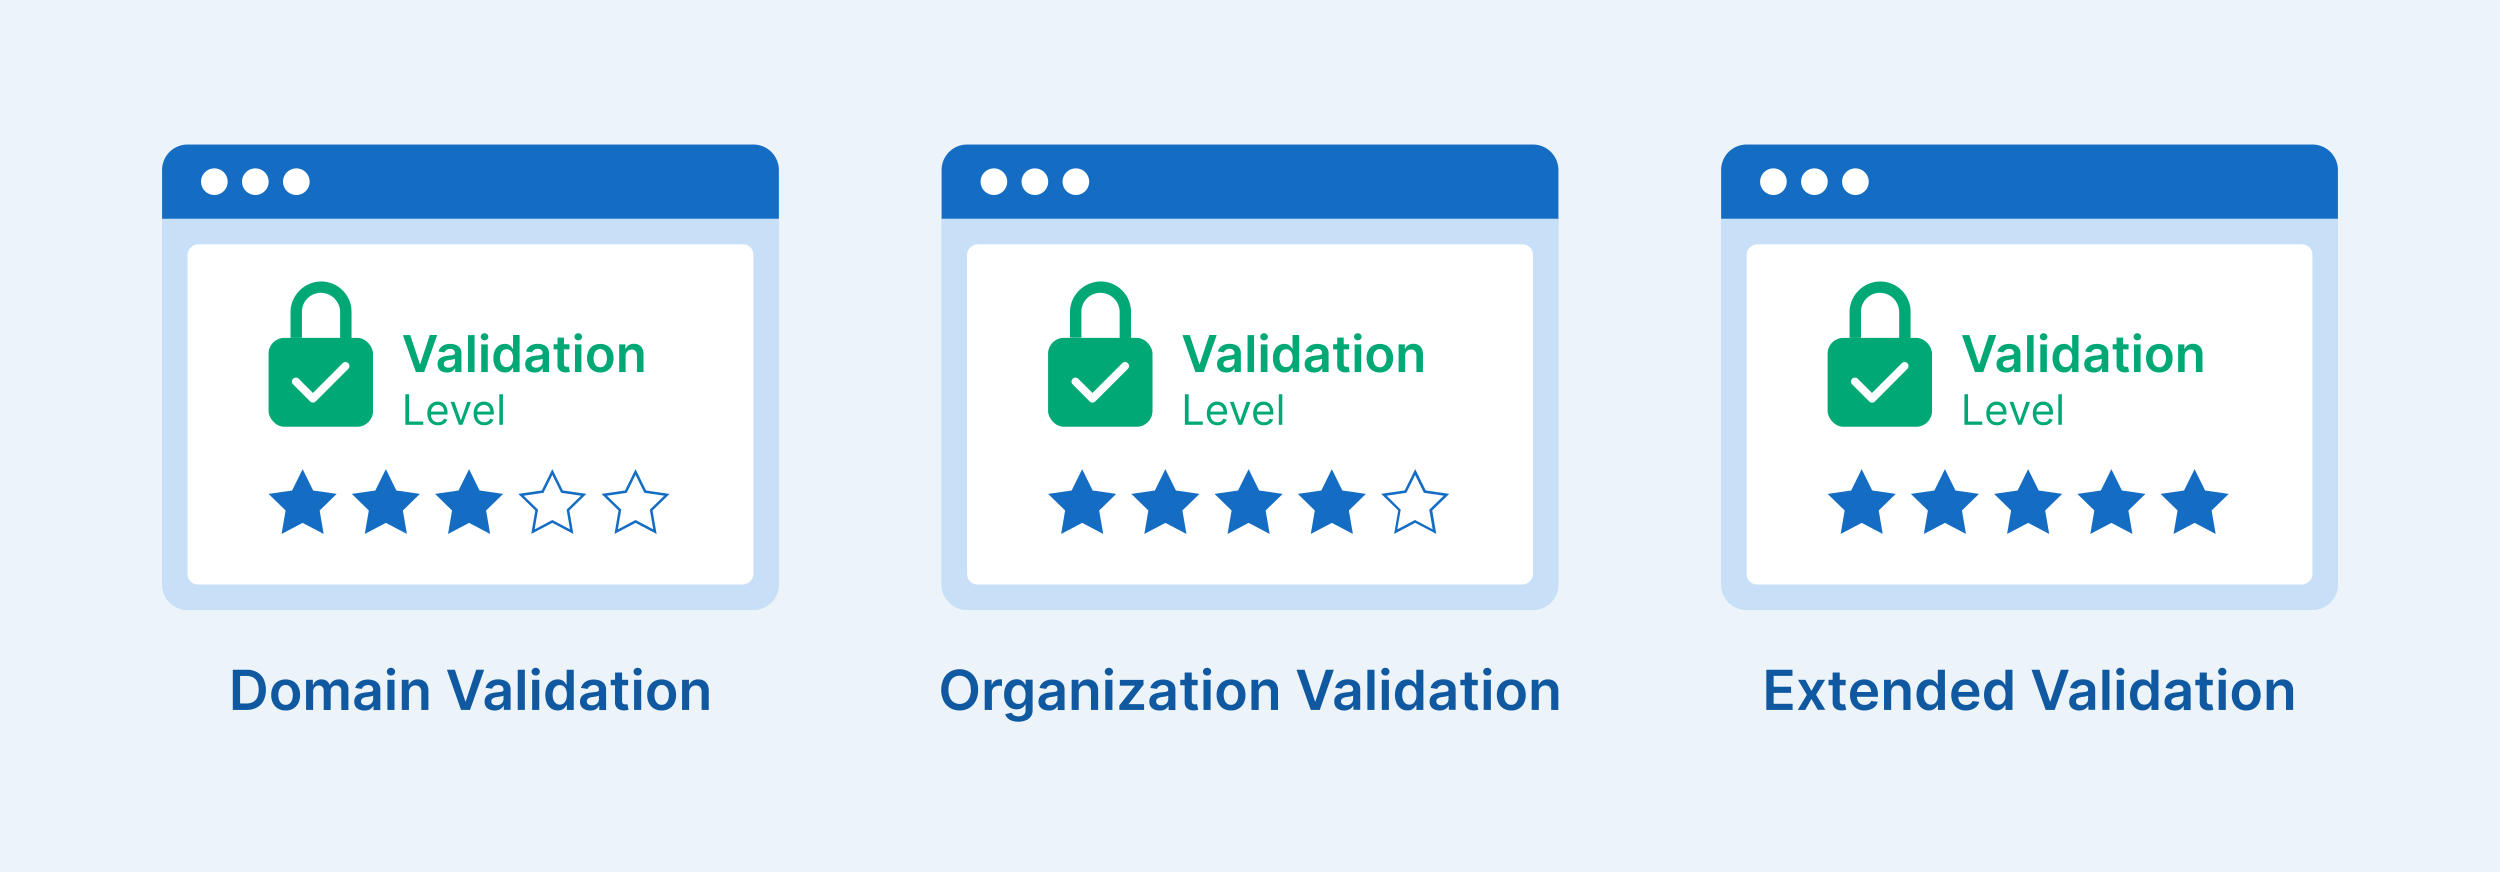 <svg id="e9eb4d1e-3331-4089-88d4-64e7087075f2" data-name="Layer 1" xmlns="http://www.w3.org/2000/svg" viewBox="0 0 860 300"><defs><style>.f0bddc3c-5cb0-42b7-b96f-fe114955dc0e{fill:#ecf4fa;}.e5666974-a712-41fd-bf81-4ac63f059540{fill:#c8e0f7;}.af053625-3dd8-4926-aca0-c1cdacfcf195{fill:#146dc3;}.b09bc942-65b5-47b8-bef7-2bce4ffe6309{fill:#fff;}.b8649451-b58e-4240-9388-713d9d508287{fill:#00a876;}.a9e07ae7-f2b3-42cf-b90b-9b18b54d3fe8{fill:#1059a1;}</style></defs><rect class="f0bddc3c-5cb0-42b7-b96f-fe114955dc0e" width="860" height="300"/><path class="e5666974-a712-41fd-bf81-4ac63f059540" d="M323.91,75.29H536.09a0,0,0,0,1,0,0V201.06a8.76,8.76,0,0,1-8.76,8.76H332.67a8.76,8.76,0,0,1-8.76-8.76V75.29A0,0,0,0,1,323.91,75.29Z"/><path class="af053625-3dd8-4926-aca0-c1cdacfcf195" d="M332.67,49.72H527.33a8.76,8.76,0,0,1,8.76,8.76V75.29a0,0,0,0,1,0,0H323.91a0,0,0,0,1,0,0V58.48A8.76,8.76,0,0,1,332.67,49.72Z"/><circle class="b09bc942-65b5-47b8-bef7-2bce4ffe6309" cx="341.9" cy="62.5" r="4.59"/><circle class="b09bc942-65b5-47b8-bef7-2bce4ffe6309" cx="356" cy="62.5" r="4.59"/><circle class="b09bc942-65b5-47b8-bef7-2bce4ffe6309" cx="370.1" cy="62.5" r="4.59"/><path class="e5666974-a712-41fd-bf81-4ac63f059540" d="M323.91,75.29H536.09a0,0,0,0,1,0,0V201.06a8.76,8.76,0,0,1-8.76,8.76H332.67a8.76,8.76,0,0,1-8.76-8.76V75.29A0,0,0,0,1,323.91,75.29Z"/><rect class="b09bc942-65b5-47b8-bef7-2bce4ffe6309" x="371.5" y="45.23" width="117" height="194.65" rx="3.51" transform="translate(572.56 -287.44) rotate(90)"/><polygon class="af053625-3dd8-4926-aca0-c1cdacfcf195" points="372.26 161.39 375.88 168.73 383.98 169.9 378.12 175.61 379.5 183.68 372.26 179.87 365.02 183.68 366.4 175.61 360.54 169.9 368.64 168.73 372.26 161.39"/><polygon class="af053625-3dd8-4926-aca0-c1cdacfcf195" points="400.89 161.39 404.51 168.73 412.61 169.9 406.75 175.61 408.13 183.68 400.89 179.87 393.65 183.68 395.03 175.61 389.17 169.9 397.27 168.73 400.89 161.39"/><polygon class="af053625-3dd8-4926-aca0-c1cdacfcf195" points="429.52 161.39 433.14 168.73 441.24 169.9 435.38 175.61 436.76 183.68 429.52 179.87 422.28 183.68 423.66 175.61 417.81 169.9 425.9 168.73 429.52 161.39"/><polygon class="af053625-3dd8-4926-aca0-c1cdacfcf195" points="458.15 161.39 461.77 168.73 469.87 169.9 464.01 175.61 465.39 183.68 458.15 179.87 450.91 183.68 452.29 175.61 446.44 169.9 454.53 168.73 458.15 161.39"/><path class="af053625-3dd8-4926-aca0-c1cdacfcf195" d="M486.78,163.37l2.84,5.74.2.42.46.06,6.34.93L492,175l-.33.32.08.45,1.08,6.32-5.67-3-.41-.21-.4.21-5.67,3,1.08-6.32.08-.45-.33-.32L477,170.52l6.34-.93.46-.06.2-.42,2.83-5.74m0-2-3.62,7.34-8.09,1.17,5.86,5.71-1.39,8.07,7.24-3.81,7.25,3.81-1.39-8.07,5.86-5.71-8.1-1.17-3.62-7.34Z"/><rect class="b8649451-b58e-4240-9388-713d9d508287" x="360.54" y="116.23" width="35.92" height="30.57" rx="5.4"/><path class="b8649451-b58e-4240-9388-713d9d508287" d="M389.09,116.46h-3.93v-9.22a6.66,6.66,0,0,0-6.61-6.51A6.54,6.54,0,0,0,372,107v9.19h-3.93V107a10.65,10.65,0,0,1,10.6-10.17,10.44,10.44,0,0,1,10.4,10.43Z"/><path class="b09bc942-65b5-47b8-bef7-2bce4ffe6309" d="M375.82,138.49h0a1.34,1.34,0,0,1-1-.41L369,132.23a1.36,1.36,0,0,1,1.93-1.93l4.88,4.88,10.25-10.24a1.36,1.36,0,0,1,1.93,1.93l-11.21,11.21A1.36,1.36,0,0,1,375.82,138.49Z"/><path class="b8649451-b58e-4240-9388-713d9d508287" d="M409.28,115.25l3.31,10h.13l3.3-10h2.53L414.07,128h-2.84l-4.47-12.7Z"/><path class="b8649451-b58e-4240-9388-713d9d508287" d="M421.86,128.14a4,4,0,0,1-1.62-.32,2.6,2.6,0,0,1-1.15-1,2.79,2.79,0,0,1-.42-1.57,2.68,2.68,0,0,1,.3-1.34,2.28,2.28,0,0,1,.82-.84,4.16,4.16,0,0,1,1.16-.48,9.61,9.61,0,0,1,1.34-.24l1.36-.16a2,2,0,0,0,.76-.22.52.52,0,0,0,.24-.48v0a1.41,1.41,0,0,0-.42-1.09A1.65,1.65,0,0,0,423,120a2.14,2.14,0,0,0-1.31.36,1.76,1.76,0,0,0-.65.85l-2.09-.3a3.32,3.32,0,0,1,.81-1.46,3.67,3.67,0,0,1,1.4-.88,5.56,5.56,0,0,1,1.82-.29,5.76,5.76,0,0,1,1.37.16,3.78,3.78,0,0,1,1.25.53,2.75,2.75,0,0,1,.91,1,3.27,3.27,0,0,1,.34,1.58V128h-2.15v-1.31h-.08a2.82,2.82,0,0,1-.57.74,2.67,2.67,0,0,1-.93.55A3.65,3.65,0,0,1,421.86,128.14Zm.59-1.65a2.41,2.41,0,0,0,1.17-.27,2,2,0,0,0,.77-.71,1.88,1.88,0,0,0,.27-1v-1.12a1.12,1.12,0,0,1-.36.16c-.17.05-.36.09-.56.13l-.62.1-.52.07a3.7,3.7,0,0,0-.9.23,1.39,1.39,0,0,0-.63.43,1.08,1.08,0,0,0-.23.71,1.09,1.09,0,0,0,.45.94A2,2,0,0,0,422.45,126.49Z"/><path class="b8649451-b58e-4240-9388-713d9d508287" d="M431.4,115.25V128h-2.24v-12.7Z"/><path class="b8649451-b58e-4240-9388-713d9d508287" d="M434.84,117.07a1.28,1.28,0,0,1-.92-.36,1.16,1.16,0,0,1,0-1.72,1.32,1.32,0,0,1,.92-.36,1.3,1.3,0,0,1,.92.36,1.16,1.16,0,0,1,0,1.72A1.3,1.3,0,0,1,434.84,117.07ZM433.71,128v-9.53H436V128Z"/><path class="b8649451-b58e-4240-9388-713d9d508287" d="M441.8,128.12a3.56,3.56,0,0,1-2-.58,3.87,3.87,0,0,1-1.4-1.67,6.33,6.33,0,0,1-.51-2.67,6.16,6.16,0,0,1,.52-2.68,3.83,3.83,0,0,1,1.42-1.66,3.6,3.6,0,0,1,2-.56,2.88,2.88,0,0,1,1.37.28,2.6,2.6,0,0,1,.86.68,3.92,3.92,0,0,1,.49.74h.09v-4.75h2.26V128h-2.21v-1.5h-.14a3.29,3.29,0,0,1-.5.73,2.7,2.7,0,0,1-.87.66A2.89,2.89,0,0,1,441.8,128.12Zm.63-1.84a1.91,1.91,0,0,0,1.21-.39,2.4,2.4,0,0,0,.77-1.09,4.65,4.65,0,0,0,.26-1.61,4.57,4.57,0,0,0-.26-1.61,2.22,2.22,0,0,0-.76-1.06,2,2,0,0,0-1.22-.38,2,2,0,0,0-1.26.39,2.39,2.39,0,0,0-.75,1.08,4.51,4.51,0,0,0-.26,1.58,4.65,4.65,0,0,0,.26,1.59,2.44,2.44,0,0,0,.76,1.09A2,2,0,0,0,442.43,126.28Z"/><path class="b8649451-b58e-4240-9388-713d9d508287" d="M452,128.14a4.05,4.05,0,0,1-1.63-.32,2.63,2.63,0,0,1-1.14-1,2.79,2.79,0,0,1-.42-1.57,2.68,2.68,0,0,1,.3-1.34,2.33,2.33,0,0,1,.81-.84,4.16,4.16,0,0,1,1.16-.48,9.75,9.75,0,0,1,1.35-.24l1.36-.16a2.1,2.1,0,0,0,.76-.22.54.54,0,0,0,.23-.48v0a1.4,1.4,0,0,0-.41-1.09,1.7,1.7,0,0,0-1.2-.38,2.16,2.16,0,0,0-1.31.36,1.74,1.74,0,0,0-.64.85l-2.1-.3a3.43,3.43,0,0,1,.82-1.46,3.63,3.63,0,0,1,1.39-.88,5.62,5.62,0,0,1,1.83-.29,5.82,5.82,0,0,1,1.37.16,4,4,0,0,1,1.25.53,2.84,2.84,0,0,1,.91,1,3.39,3.39,0,0,1,.34,1.58V128h-2.16v-1.31h-.07a2.67,2.67,0,0,1-.58.74,2.53,2.53,0,0,1-.92.55A3.69,3.69,0,0,1,452,128.14Zm.58-1.65a2.41,2.41,0,0,0,1.17-.27,2,2,0,0,0,.77-.71,1.88,1.88,0,0,0,.27-1v-1.12a1,1,0,0,1-.36.16,5.22,5.22,0,0,1-.56.13l-.61.1-.53.07a4,4,0,0,0-.9.23,1.51,1.51,0,0,0-.63.43,1.08,1.08,0,0,0-.22.71,1.09,1.09,0,0,0,.45.94A2,2,0,0,0,452.6,126.49Z"/><path class="b8649451-b58e-4240-9388-713d9d508287" d="M464.07,118.42v1.74h-5.48v-1.74ZM460,116.14h2.24v8.94a1.44,1.44,0,0,0,.14.7.72.72,0,0,0,.37.32,1.36,1.36,0,0,0,.51.09,2.38,2.38,0,0,0,.39,0l.27-.06.38,1.76c-.12,0-.29.08-.52.13a4.33,4.33,0,0,1-.81.09,3.58,3.58,0,0,1-1.52-.26,2.41,2.41,0,0,1-1.07-.87,2.6,2.6,0,0,1-.38-1.49Z"/><path class="b8649451-b58e-4240-9388-713d9d508287" d="M467.08,117.07a1.28,1.28,0,0,1-.92-.36,1.16,1.16,0,0,1,0-1.72,1.36,1.36,0,0,1,1.84,0,1.16,1.16,0,0,1,0,1.72A1.3,1.3,0,0,1,467.08,117.07ZM466,128v-9.53h2.25V128Z"/><path class="b8649451-b58e-4240-9388-713d9d508287" d="M474.66,128.14a4.61,4.61,0,0,1-2.42-.62,4.11,4.11,0,0,1-1.58-1.72,5.51,5.51,0,0,1-.56-2.58,5.57,5.57,0,0,1,.56-2.58,4.14,4.14,0,0,1,1.58-1.73,5.11,5.11,0,0,1,4.84,0,4.23,4.23,0,0,1,1.59,1.73,5.7,5.7,0,0,1,.56,2.58,5.64,5.64,0,0,1-.56,2.58,4.2,4.2,0,0,1-1.59,1.72A4.61,4.61,0,0,1,474.66,128.14Zm0-1.8a1.93,1.93,0,0,0,1.27-.42,2.55,2.55,0,0,0,.76-1.13,4.58,4.58,0,0,0,.25-1.57,4.7,4.7,0,0,0-.25-1.59,2.55,2.55,0,0,0-.76-1.13,1.93,1.93,0,0,0-1.27-.42,2,2,0,0,0-1.28.42,2.48,2.48,0,0,0-.77,1.13,5,5,0,0,0-.25,1.59,4.83,4.83,0,0,0,.25,1.57,2.48,2.48,0,0,0,.77,1.13A2,2,0,0,0,474.67,126.34Z"/><path class="b8649451-b58e-4240-9388-713d9d508287" d="M483.37,122.37V128h-2.25v-9.53h2.15V120h.11a2.72,2.72,0,0,1,1.05-1.27,3.27,3.27,0,0,1,1.79-.47,3.44,3.44,0,0,1,1.73.42,2.87,2.87,0,0,1,1.14,1.22,4.25,4.25,0,0,1,.4,1.94V128h-2.25v-5.72a2.11,2.11,0,0,0-.49-1.49,1.75,1.75,0,0,0-1.36-.54,2.12,2.12,0,0,0-1.05.25,1.81,1.81,0,0,0-.71.74A2.54,2.54,0,0,0,483.37,122.37Z"/><path class="b8649451-b58e-4240-9388-713d9d508287" d="M407.6,146.13V135.62h1.28V145h4.88v1.13Z"/><path class="b8649451-b58e-4240-9388-713d9d508287" d="M418.87,146.29a3.73,3.73,0,0,1-2-.5,3.37,3.37,0,0,1-1.27-1.42,4.86,4.86,0,0,1-.44-2.12,5,5,0,0,1,.44-2.14,3.53,3.53,0,0,1,1.24-1.45,3.43,3.43,0,0,1,1.87-.52,3.68,3.68,0,0,1,1.22.21,3,3,0,0,1,1.09.66,3.13,3.13,0,0,1,.78,1.22,5,5,0,0,1,.3,1.85v.52h-6.08v-1h4.84a2.57,2.57,0,0,0-.26-1.19,2.15,2.15,0,0,0-.75-.83,2.11,2.11,0,0,0-1.14-.3,2.16,2.16,0,0,0-1.25.36,2.4,2.4,0,0,0-.81.92,2.71,2.71,0,0,0-.28,1.23v.69a3.28,3.28,0,0,0,.31,1.51,2.13,2.13,0,0,0,.86.94,2.47,2.47,0,0,0,1.29.32,2.65,2.65,0,0,0,.87-.13,1.84,1.84,0,0,0,.67-.41,1.8,1.8,0,0,0,.43-.69l1.17.33a2.55,2.55,0,0,1-.62,1,3,3,0,0,1-1.08.69A3.81,3.81,0,0,1,418.87,146.29Z"/><path class="b8649451-b58e-4240-9388-713d9d508287" d="M430.18,138.25l-2.91,7.88H426l-2.92-7.88h1.32l2.17,6.28h.08l2.18-6.28Z"/><path class="b8649451-b58e-4240-9388-713d9d508287" d="M434.8,146.29a3.73,3.73,0,0,1-2-.5,3.37,3.37,0,0,1-1.27-1.42,4.86,4.86,0,0,1-.44-2.12,5,5,0,0,1,.44-2.14,3.53,3.53,0,0,1,1.24-1.45,3.43,3.43,0,0,1,1.87-.52,3.58,3.58,0,0,1,1.21.21,3.05,3.05,0,0,1,1.1.66,3.13,3.13,0,0,1,.78,1.22,5,5,0,0,1,.3,1.85v.52H432v-1h4.84a2.57,2.57,0,0,0-.26-1.19,2.15,2.15,0,0,0-.75-.83,2.11,2.11,0,0,0-1.14-.3,2.16,2.16,0,0,0-1.25.36,2.4,2.4,0,0,0-.81.92,2.71,2.71,0,0,0-.28,1.23v.69a3.28,3.28,0,0,0,.31,1.51,2.13,2.13,0,0,0,.86.94,2.47,2.47,0,0,0,1.29.32,2.65,2.65,0,0,0,.87-.13,1.74,1.74,0,0,0,1.1-1.1l1.17.33a2.55,2.55,0,0,1-.62,1,3,3,0,0,1-1.08.69A3.81,3.81,0,0,1,434.8,146.29Z"/><path class="b8649451-b58e-4240-9388-713d9d508287" d="M441.12,135.62v10.51h-1.21V135.62Z"/><path class="a9e07ae7-f2b3-42cf-b90b-9b18b54d3fe8" d="M336.47,237.3a8.19,8.19,0,0,1-.83,3.82,6,6,0,0,1-2.27,2.44,6.3,6.3,0,0,1-3.25.84,6.23,6.23,0,0,1-3.25-.85,5.91,5.91,0,0,1-2.26-2.43,9.11,9.11,0,0,1,0-7.64,5.91,5.91,0,0,1,2.26-2.43,6.64,6.64,0,0,1,6.5,0,5.93,5.93,0,0,1,2.27,2.43A8.19,8.19,0,0,1,336.47,237.3Zm-2.52,0a6.5,6.5,0,0,0-.48-2.65,3.66,3.66,0,0,0-1.36-1.64,3.82,3.82,0,0,0-4,0,3.64,3.64,0,0,0-1.35,1.64,6.33,6.33,0,0,0-.49,2.65,6.42,6.42,0,0,0,.49,2.66,3.75,3.75,0,0,0,1.35,1.64,3.88,3.88,0,0,0,4,0,3.77,3.77,0,0,0,1.36-1.64A6.59,6.59,0,0,0,334,237.3Z"/><path class="a9e07ae7-f2b3-42cf-b90b-9b18b54d3fe8" d="M338.74,244.21V233.85h2.37v1.72h.11a2.54,2.54,0,0,1,1-1.38,2.64,2.64,0,0,1,1.58-.49h.46l.42,0V236a3.37,3.37,0,0,0-.49-.1,4.78,4.78,0,0,0-.64,0,2.48,2.48,0,0,0-1.2.29,2.1,2.1,0,0,0-.83.79,2.18,2.18,0,0,0-.31,1.17v6.09Z"/><path class="a9e07ae7-f2b3-42cf-b90b-9b18b54d3fe8" d="M350.35,248.27a6.39,6.39,0,0,1-2.26-.35,4,4,0,0,1-1.52-.94,3.28,3.28,0,0,1-.79-1.28l2.2-.54a2.37,2.37,0,0,0,.43.57,2.28,2.28,0,0,0,.76.5,3.33,3.33,0,0,0,1.22.19,2.76,2.76,0,0,0,1.72-.5,1.84,1.84,0,0,0,.68-1.61v-2h-.12a3.25,3.25,0,0,1-.55.77,2.74,2.74,0,0,1-.95.67,3.56,3.56,0,0,1-1.48.27,4.24,4.24,0,0,1-2.16-.56,4,4,0,0,1-1.54-1.69,6.19,6.19,0,0,1-.57-2.81,6.62,6.62,0,0,1,.57-2.89,4.25,4.25,0,0,1,1.54-1.79,4,4,0,0,1,2.17-.61,3.18,3.18,0,0,1,1.5.31,3,3,0,0,1,.94.73,4.44,4.44,0,0,1,.53.81h.14v-1.71h2.41v10.53a3.53,3.53,0,0,1-.64,2.17,3.72,3.72,0,0,1-1.73,1.29A6.76,6.76,0,0,1,350.35,248.27Zm0-6.12a2.18,2.18,0,0,0,2.15-1.47,4.54,4.54,0,0,0,.29-1.7,4.94,4.94,0,0,0-.28-1.71,2.6,2.6,0,0,0-.82-1.15,2.2,2.2,0,0,0-1.34-.41,2.17,2.17,0,0,0-1.36.43,2.56,2.56,0,0,0-.82,1.16,4.7,4.7,0,0,0-.28,1.68,4.41,4.41,0,0,0,.28,1.66,2.37,2.37,0,0,0,.83,1.11A2.29,2.29,0,0,0,350.37,242.15Z"/><path class="a9e07ae7-f2b3-42cf-b90b-9b18b54d3fe8" d="M360.71,244.42a4.33,4.33,0,0,1-1.77-.35,2.84,2.84,0,0,1-1.24-1,3,3,0,0,1-.46-1.72,2.88,2.88,0,0,1,.33-1.45,2.5,2.5,0,0,1,.88-.92,4.76,4.76,0,0,1,1.26-.52,11.26,11.26,0,0,1,1.47-.26l1.47-.17a2.11,2.11,0,0,0,.83-.24.59.59,0,0,0,.26-.52v0a1.53,1.53,0,0,0-.45-1.18,1.85,1.85,0,0,0-1.3-.42,2.36,2.36,0,0,0-1.43.39,2,2,0,0,0-.7.93l-2.28-.33a3.67,3.67,0,0,1,.89-1.58,3.91,3.91,0,0,1,1.52-1,6,6,0,0,1,2-.32,6.26,6.26,0,0,1,1.49.18,4.22,4.22,0,0,1,1.36.57,3,3,0,0,1,1,1.09,3.59,3.59,0,0,1,.37,1.72v6.94h-2.35v-1.42h-.08a2.88,2.88,0,0,1-.62.8,3,3,0,0,1-1,.6A4,4,0,0,1,360.71,244.42Zm.63-1.8a2.6,2.6,0,0,0,1.28-.29,2,2,0,0,0,.83-.78,2,2,0,0,0,.3-1.06v-1.22a1.44,1.44,0,0,1-.39.18c-.18.05-.39.1-.61.14l-.67.11-.57.08a4.39,4.39,0,0,0-1,.24,1.56,1.56,0,0,0-.68.47,1.31,1.31,0,0,0,.24,1.79A2.14,2.14,0,0,0,361.34,242.62Z"/><path class="a9e07ae7-f2b3-42cf-b90b-9b18b54d3fe8" d="M371.09,238.14v6.07h-2.44V233.85H371v1.76h.12a3,3,0,0,1,1.15-1.39,3.48,3.48,0,0,1,1.94-.51,3.63,3.63,0,0,1,1.87.46,3.15,3.15,0,0,1,1.25,1.33,4.54,4.54,0,0,1,.43,2.11v6.6H375.3V238a2.32,2.32,0,0,0-.54-1.63,1.89,1.89,0,0,0-1.48-.58,2.27,2.27,0,0,0-1.14.28,1.92,1.92,0,0,0-.77.8A2.66,2.66,0,0,0,371.09,238.14Z"/><path class="a9e07ae7-f2b3-42cf-b90b-9b18b54d3fe8" d="M381.46,232.37a1.39,1.39,0,0,1-1-.38,1.26,1.26,0,0,1,0-1.88,1.48,1.48,0,0,1,2,0,1.28,1.28,0,0,1,0,1.88A1.4,1.4,0,0,1,381.46,232.37Zm-1.23,11.84V233.85h2.44v10.36Z"/><path class="a9e07ae7-f2b3-42cf-b90b-9b18b54d3fe8" d="M385.05,244.21v-1.55l5.34-6.7v-.09h-5.16v-2h8.15v1.66l-5.08,6.59v.09h5.26v2Z"/><path class="a9e07ae7-f2b3-42cf-b90b-9b18b54d3fe8" d="M398.84,244.42a4.37,4.37,0,0,1-1.77-.35,2.9,2.9,0,0,1-1.24-1,3.13,3.13,0,0,1-.46-1.72,2.88,2.88,0,0,1,.33-1.45,2.5,2.5,0,0,1,.88-.92,5,5,0,0,1,1.27-.52,11.1,11.1,0,0,1,1.46-.26c.61-.06,1.1-.12,1.48-.17a2.11,2.11,0,0,0,.82-.24.56.56,0,0,0,.26-.52v0a1.53,1.53,0,0,0-.45-1.18,1.85,1.85,0,0,0-1.3-.42,2.32,2.32,0,0,0-1.42.39,1.92,1.92,0,0,0-.71.93l-2.28-.33a3.67,3.67,0,0,1,.89-1.58,4,4,0,0,1,1.52-1,6,6,0,0,1,2-.32,6.41,6.41,0,0,1,1.5.18,4.26,4.26,0,0,1,1.35.57,3,3,0,0,1,1,1.09,3.59,3.59,0,0,1,.37,1.72v6.94H402v-1.42h-.08a2.92,2.92,0,0,1-.63.8,3,3,0,0,1-1,.6A4.1,4.1,0,0,1,398.84,244.42Zm.64-1.8a2.56,2.56,0,0,0,1.27-.29,2.11,2.11,0,0,0,.84-.78,2.06,2.06,0,0,0,.29-1.06v-1.22a1.44,1.44,0,0,1-.39.18c-.18.05-.39.1-.61.14l-.67.11-.57.08a4.39,4.39,0,0,0-1,.24,1.62,1.62,0,0,0-.68.47,1.31,1.31,0,0,0,.24,1.79A2.15,2.15,0,0,0,399.48,242.62Z"/><path class="a9e07ae7-f2b3-42cf-b90b-9b18b54d3fe8" d="M412,233.85v1.89h-6v-1.89Zm-4.48-2.49h2.44v9.73a1.57,1.57,0,0,0,.15.76.79.79,0,0,0,.4.35,1.64,1.64,0,0,0,.56.09,2.77,2.77,0,0,0,.42,0l.29-.06.41,1.91-.55.15a5.31,5.31,0,0,1-.88.09,3.84,3.84,0,0,1-1.66-.28,2.47,2.47,0,0,1-1.16-.95,2.76,2.76,0,0,1-.42-1.62Z"/><path class="a9e07ae7-f2b3-42cf-b90b-9b18b54d3fe8" d="M415.23,232.37a1.41,1.41,0,0,1-1-.38,1.26,1.26,0,0,1-.41-.94,1.23,1.23,0,0,1,.42-.94,1.46,1.46,0,0,1,2,0,1.26,1.26,0,0,1,0,1.88A1.4,1.4,0,0,1,415.23,232.37ZM414,244.21V233.85h2.44v10.36Z"/><path class="a9e07ae7-f2b3-42cf-b90b-9b18b54d3fe8" d="M423.47,244.41a5.06,5.06,0,0,1-2.63-.66,4.51,4.51,0,0,1-1.72-1.87,6.09,6.09,0,0,1-.61-2.81,6.16,6.16,0,0,1,.61-2.82,4.45,4.45,0,0,1,1.72-1.87,5.5,5.5,0,0,1,5.26,0,4.47,4.47,0,0,1,1.73,1.87,6.16,6.16,0,0,1,.61,2.82,6.09,6.09,0,0,1-.61,2.81,4.53,4.53,0,0,1-1.73,1.87A5.06,5.06,0,0,1,423.47,244.41Zm0-1.95a2.12,2.12,0,0,0,1.37-.46,2.69,2.69,0,0,0,.83-1.22,5.61,5.61,0,0,0,0-3.44,2.66,2.66,0,0,0-.83-1.23,2.06,2.06,0,0,0-1.37-.46,2.09,2.09,0,0,0-1.4.46,2.59,2.59,0,0,0-.83,1.23,5.42,5.42,0,0,0,0,3.44,2.61,2.61,0,0,0,.83,1.22A2.14,2.14,0,0,0,423.49,242.46Z"/><path class="a9e07ae7-f2b3-42cf-b90b-9b18b54d3fe8" d="M433,238.14v6.07H430.5V233.85h2.34v1.76H433a3,3,0,0,1,1.14-1.39,3.54,3.54,0,0,1,1.95-.51,3.63,3.63,0,0,1,1.87.46,3.07,3.07,0,0,1,1.24,1.33,4.54,4.54,0,0,1,.44,2.11v6.6h-2.44V238a2.32,2.32,0,0,0-.54-1.63,1.91,1.91,0,0,0-1.48-.58,2.24,2.24,0,0,0-1.14.28,1.86,1.86,0,0,0-.77.8A2.66,2.66,0,0,0,433,238.14Z"/><path class="a9e07ae7-f2b3-42cf-b90b-9b18b54d3fe8" d="M448.76,230.39l3.6,10.88h.14l3.59-10.88h2.75L454,244.21h-3.09L446,230.39Z"/><path class="a9e07ae7-f2b3-42cf-b90b-9b18b54d3fe8" d="M462.45,244.42a4.33,4.33,0,0,1-1.77-.35,2.92,2.92,0,0,1-1.25-1,3.12,3.12,0,0,1-.45-1.72,3,3,0,0,1,.32-1.45,2.53,2.53,0,0,1,.89-.92,4.76,4.76,0,0,1,1.26-.52,11.41,11.41,0,0,1,1.46-.26c.61-.06,1.1-.12,1.48-.17a2.17,2.17,0,0,0,.83-.24.59.59,0,0,0,.26-.52v0A1.53,1.53,0,0,0,465,236a1.87,1.87,0,0,0-1.31-.42,2.32,2.32,0,0,0-1.42.39,1.89,1.89,0,0,0-.7.93l-2.28-.33a3.57,3.57,0,0,1,.89-1.58,3.91,3.91,0,0,1,1.52-1,5.92,5.92,0,0,1,2-.32,6.26,6.26,0,0,1,1.49.18,4.22,4.22,0,0,1,1.36.57,3,3,0,0,1,1,1.09,3.59,3.59,0,0,1,.37,1.72v6.94h-2.35v-1.42h-.08a3.08,3.08,0,0,1-.62.8,3,3,0,0,1-1,.6A4,4,0,0,1,462.45,244.42Zm.63-1.8a2.6,2.6,0,0,0,1.28-.29,2,2,0,0,0,.83-.78,2,2,0,0,0,.29-1.06v-1.22a1.22,1.22,0,0,1-.38.18c-.19.05-.39.1-.61.14l-.67.11-.58.08a4.3,4.3,0,0,0-1,.24,1.66,1.66,0,0,0-.69.47,1.21,1.21,0,0,0-.25.77,1.17,1.17,0,0,0,.5,1A2.12,2.12,0,0,0,463.08,242.62Z"/><path class="a9e07ae7-f2b3-42cf-b90b-9b18b54d3fe8" d="M472.83,230.39v13.82h-2.45V230.39Z"/><path class="a9e07ae7-f2b3-42cf-b90b-9b18b54d3fe8" d="M476.56,232.37a1.4,1.4,0,0,1-1-.38,1.26,1.26,0,0,1-.41-.94,1.23,1.23,0,0,1,.42-.94,1.39,1.39,0,0,1,1-.39,1.41,1.41,0,0,1,1,.39,1.28,1.28,0,0,1,0,1.88A1.4,1.4,0,0,1,476.56,232.37Zm-1.22,11.84V233.85h2.44v10.36Z"/><path class="a9e07ae7-f2b3-42cf-b90b-9b18b54d3fe8" d="M484.13,244.39a4,4,0,0,1-2.18-.62,4.29,4.29,0,0,1-1.53-1.83,7.78,7.78,0,0,1,0-5.82,4.24,4.24,0,0,1,1.55-1.8,3.91,3.91,0,0,1,2.16-.61,3.15,3.15,0,0,1,1.5.31,2.9,2.9,0,0,1,.93.73,4.44,4.44,0,0,1,.53.81h.11v-5.17h2.44v13.82h-2.4v-1.63h-.15a3.75,3.75,0,0,1-.54.8,3.09,3.09,0,0,1-.95.72A3.36,3.36,0,0,1,484.13,244.39Zm.69-2a2.12,2.12,0,0,0,1.32-.42,2.66,2.66,0,0,0,.83-1.18,5,5,0,0,0,.28-1.76,4.91,4.91,0,0,0-.28-1.75,2.47,2.47,0,0,0-.82-1.15,2.11,2.11,0,0,0-1.33-.42,2.2,2.2,0,0,0-1.37.43,2.59,2.59,0,0,0-.82,1.17,5,5,0,0,0-.28,1.72,5.14,5.14,0,0,0,.28,1.73,2.69,2.69,0,0,0,.83,1.19A2.13,2.13,0,0,0,484.82,242.39Z"/><path class="a9e07ae7-f2b3-42cf-b90b-9b18b54d3fe8" d="M495.25,244.42a4.33,4.33,0,0,1-1.77-.35,2.84,2.84,0,0,1-1.24-1,3,3,0,0,1-.46-1.72,3,3,0,0,1,.32-1.45,2.53,2.53,0,0,1,.89-.92,4.76,4.76,0,0,1,1.26-.52,11.41,11.41,0,0,1,1.46-.26c.61-.06,1.1-.12,1.48-.17a2.11,2.11,0,0,0,.83-.24.59.59,0,0,0,.26-.52v0a1.53,1.53,0,0,0-.45-1.18,1.87,1.87,0,0,0-1.31-.42,2.34,2.34,0,0,0-1.42.39,1.89,1.89,0,0,0-.7.93l-2.28-.33A3.57,3.57,0,0,1,493,235a3.91,3.91,0,0,1,1.52-1,5.92,5.92,0,0,1,2-.32,6.26,6.26,0,0,1,1.49.18,4.22,4.22,0,0,1,1.36.57,3,3,0,0,1,1,1.09,3.59,3.59,0,0,1,.37,1.72v6.94h-2.35v-1.42h-.08a2.88,2.88,0,0,1-.62.8,3,3,0,0,1-1,.6A4,4,0,0,1,495.25,244.42Zm.63-1.8a2.6,2.6,0,0,0,1.28-.29,2,2,0,0,0,.83-.78,2,2,0,0,0,.3-1.06v-1.22a1.44,1.44,0,0,1-.39.18c-.19.05-.39.1-.61.14l-.67.11-.58.08a4.3,4.3,0,0,0-1,.24,1.66,1.66,0,0,0-.69.47,1.21,1.21,0,0,0-.25.77,1.17,1.17,0,0,0,.5,1A2.12,2.12,0,0,0,495.88,242.62Z"/><path class="a9e07ae7-f2b3-42cf-b90b-9b18b54d3fe8" d="M508.36,233.85v1.89h-6v-1.89Zm-4.49-2.49h2.44v9.73a1.56,1.56,0,0,0,.16.76.75.75,0,0,0,.4.35,1.59,1.59,0,0,0,.55.09,2.77,2.77,0,0,0,.42,0l.3-.06.41,1.91-.56.15a5.08,5.08,0,0,1-.88.09,3.82,3.82,0,0,1-1.65-.28,2.54,2.54,0,0,1-1.17-.95,2.91,2.91,0,0,1-.42-1.62Z"/><path class="a9e07ae7-f2b3-42cf-b90b-9b18b54d3fe8" d="M511.63,232.37a1.4,1.4,0,0,1-1-.38,1.28,1.28,0,0,1,0-1.88,1.43,1.43,0,0,1,1-.39,1.41,1.41,0,0,1,1,.39,1.28,1.28,0,0,1,0,1.88A1.4,1.4,0,0,1,511.63,232.37Zm-1.23,11.84V233.85h2.45v10.36Z"/><path class="a9e07ae7-f2b3-42cf-b90b-9b18b54d3fe8" d="M519.88,244.41a5.06,5.06,0,0,1-2.63-.66,4.53,4.53,0,0,1-1.73-1.87,6.22,6.22,0,0,1-.61-2.81,6.29,6.29,0,0,1,.61-2.82,4.47,4.47,0,0,1,1.73-1.87,5.5,5.5,0,0,1,5.26,0,4.45,4.45,0,0,1,1.72,1.87,6.17,6.17,0,0,1,.62,2.82,6.09,6.09,0,0,1-.62,2.81,4.51,4.51,0,0,1-1.72,1.87A5.06,5.06,0,0,1,519.88,244.41Zm0-1.95a2.13,2.13,0,0,0,1.38-.46,2.77,2.77,0,0,0,.83-1.22,5.61,5.61,0,0,0,0-3.44,2.74,2.74,0,0,0-.83-1.23,2.07,2.07,0,0,0-1.38-.46,2.11,2.11,0,0,0-1.4.46,2.66,2.66,0,0,0-.83,1.23,5.61,5.61,0,0,0,0,3.44,2.69,2.69,0,0,0,.83,1.22A2.16,2.16,0,0,0,519.89,242.46Z"/><path class="a9e07ae7-f2b3-42cf-b90b-9b18b54d3fe8" d="M529.35,238.14v6.07h-2.44V233.85h2.33v1.76h.13a3,3,0,0,1,1.14-1.39,3.49,3.49,0,0,1,2-.51,3.65,3.65,0,0,1,1.87.46,3.13,3.13,0,0,1,1.24,1.33,4.54,4.54,0,0,1,.44,2.11v6.6h-2.45V238a2.37,2.37,0,0,0-.53-1.63,1.93,1.93,0,0,0-1.49-.58,2.23,2.23,0,0,0-1.13.28,1.94,1.94,0,0,0-.78.8A2.78,2.78,0,0,0,529.35,238.14Z"/><path class="e5666974-a712-41fd-bf81-4ac63f059540" d="M592.07,75.29H804.25a0,0,0,0,1,0,0V201.06a8.76,8.76,0,0,1-8.76,8.76H600.83a8.76,8.76,0,0,1-8.76-8.76V75.29A0,0,0,0,1,592.07,75.29Z"/><path class="af053625-3dd8-4926-aca0-c1cdacfcf195" d="M600.83,49.72H795.48a8.76,8.76,0,0,1,8.76,8.76V75.29a0,0,0,0,1,0,0H592.07a0,0,0,0,1,0,0V58.48A8.76,8.76,0,0,1,600.83,49.72Z"/><circle class="b09bc942-65b5-47b8-bef7-2bce4ffe6309" cx="610.06" cy="62.5" r="4.59"/><circle class="b09bc942-65b5-47b8-bef7-2bce4ffe6309" cx="624.16" cy="62.5" r="4.59"/><circle class="b09bc942-65b5-47b8-bef7-2bce4ffe6309" cx="638.26" cy="62.5" r="4.59"/><path class="e5666974-a712-41fd-bf81-4ac63f059540" d="M592.07,75.29H804.25a0,0,0,0,1,0,0V201.06a8.76,8.76,0,0,1-8.76,8.76H600.83a8.76,8.76,0,0,1-8.76-8.76V75.29A0,0,0,0,1,592.07,75.29Z"/><rect class="b09bc942-65b5-47b8-bef7-2bce4ffe6309" x="639.66" y="45.23" width="117" height="194.65" rx="3.51" transform="translate(840.71 -555.6) rotate(90)"/><polygon class="af053625-3dd8-4926-aca0-c1cdacfcf195" points="640.42 161.39 644.04 168.73 652.13 169.9 646.28 175.61 647.66 183.68 640.42 179.87 633.18 183.68 634.56 175.61 628.7 169.9 636.8 168.73 640.42 161.39"/><polygon class="af053625-3dd8-4926-aca0-c1cdacfcf195" points="669.05 161.39 672.67 168.73 680.77 169.9 674.91 175.61 676.29 183.68 669.05 179.87 661.81 183.68 663.19 175.61 657.33 169.9 665.43 168.73 669.05 161.39"/><polygon class="af053625-3dd8-4926-aca0-c1cdacfcf195" points="697.68 161.39 701.3 168.73 709.4 169.9 703.54 175.61 704.92 183.68 697.68 179.87 690.44 183.68 691.82 175.61 685.96 169.9 694.06 168.73 697.68 161.39"/><polygon class="af053625-3dd8-4926-aca0-c1cdacfcf195" points="726.31 161.39 729.93 168.73 738.03 169.9 732.17 175.61 733.55 183.68 726.31 179.87 719.07 183.68 720.45 175.61 714.6 169.9 722.69 168.73 726.31 161.39"/><polygon class="af053625-3dd8-4926-aca0-c1cdacfcf195" points="754.94 161.39 758.56 168.73 766.66 169.9 760.8 175.61 762.18 183.68 754.94 179.87 747.7 183.68 749.08 175.61 743.23 169.9 751.32 168.73 754.94 161.39"/><rect class="b8649451-b58e-4240-9388-713d9d508287" x="628.7" y="116.23" width="35.92" height="30.57" rx="5.4"/><path class="b8649451-b58e-4240-9388-713d9d508287" d="M657.24,116.46h-3.92v-9.22a6.66,6.66,0,0,0-6.61-6.51,6.53,6.53,0,0,0-6.53,6.31v9.19h-3.93V107a10.65,10.65,0,0,1,10.6-10.17,10.43,10.43,0,0,1,10.39,10.43Z"/><path class="b09bc942-65b5-47b8-bef7-2bce4ffe6309" d="M644,138.49h0a1.34,1.34,0,0,1-1-.41l-5.85-5.85a1.36,1.36,0,1,1,1.93-1.93l4.88,4.88,10.25-10.24a1.35,1.35,0,0,1,1.93,0,1.37,1.37,0,0,1,0,1.93L645,138.08A1.36,1.36,0,0,1,644,138.49Z"/><path class="b8649451-b58e-4240-9388-713d9d508287" d="M677.44,115.25l3.31,10h.13l3.3-10h2.53L682.23,128h-2.84l-4.47-12.7Z"/><path class="b8649451-b58e-4240-9388-713d9d508287" d="M690,128.14a4.09,4.09,0,0,1-1.63-.32,2.63,2.63,0,0,1-1.14-1,2.79,2.79,0,0,1-.42-1.57,2.68,2.68,0,0,1,.3-1.34,2.33,2.33,0,0,1,.81-.84,4.23,4.23,0,0,1,1.17-.48,9.61,9.61,0,0,1,1.34-.24l1.36-.16a2,2,0,0,0,.76-.22.52.52,0,0,0,.24-.48v0a1.41,1.41,0,0,0-.42-1.09,1.68,1.68,0,0,0-1.2-.38,2.11,2.11,0,0,0-1.3.36,1.76,1.76,0,0,0-.65.85l-2.1-.3a3.43,3.43,0,0,1,.82-1.46,3.67,3.67,0,0,1,1.4-.88,5.56,5.56,0,0,1,1.82-.29,5.76,5.76,0,0,1,1.37.16,3.87,3.87,0,0,1,1.25.53,2.75,2.75,0,0,1,.91,1,3.27,3.27,0,0,1,.34,1.58V128h-2.16v-1.31h-.07a2.82,2.82,0,0,1-.57.74,2.67,2.67,0,0,1-.93.55A3.65,3.65,0,0,1,690,128.14Zm.59-1.65a2.41,2.41,0,0,0,1.17-.27,2,2,0,0,0,.76-.71,1.88,1.88,0,0,0,.27-1v-1.12a1,1,0,0,1-.35.16c-.17.05-.36.09-.56.13l-.62.1-.53.07a4,4,0,0,0-.9.23,1.41,1.41,0,0,0-.62.43,1.08,1.08,0,0,0-.23.71,1.09,1.09,0,0,0,.45.94A2,2,0,0,0,690.61,126.49Z"/><path class="b8649451-b58e-4240-9388-713d9d508287" d="M699.56,115.25V128h-2.24v-12.7Z"/><path class="b8649451-b58e-4240-9388-713d9d508287" d="M703,117.07a1.28,1.28,0,0,1-.92-.36,1.11,1.11,0,0,1-.38-.86,1.15,1.15,0,0,1,.38-.86,1.3,1.3,0,0,1,.92-.36,1.26,1.26,0,0,1,.91.36,1.14,1.14,0,0,1,0,1.72A1.26,1.26,0,0,1,703,117.07ZM701.87,128v-9.53h2.25V128Z"/><path class="b8649451-b58e-4240-9388-713d9d508287" d="M710,128.12a3.56,3.56,0,0,1-2-.58,3.87,3.87,0,0,1-1.4-1.67,7.08,7.08,0,0,1,0-5.35,3.87,3.87,0,0,1,1.41-1.66,3.64,3.64,0,0,1,2-.56,2.93,2.93,0,0,1,1.37.28,2.6,2.6,0,0,1,.86.68,4.48,4.48,0,0,1,.49.74h.09v-4.75H715V128h-2.2v-1.5h-.14a3.66,3.66,0,0,1-.5.73,2.7,2.7,0,0,1-.87.66A2.89,2.89,0,0,1,710,128.12Zm.63-1.84a1.91,1.91,0,0,0,1.21-.39,2.4,2.4,0,0,0,.77-1.09,4.65,4.65,0,0,0,.26-1.61,4.57,4.57,0,0,0-.26-1.61,2.29,2.29,0,0,0-.76-1.06,2,2,0,0,0-1.22-.38,2,2,0,0,0-1.26.39,2.39,2.39,0,0,0-.75,1.08,4.51,4.51,0,0,0-.26,1.58,4.65,4.65,0,0,0,.26,1.59,2.36,2.36,0,0,0,.76,1.09A1.94,1.94,0,0,0,710.59,126.28Z"/><path class="b8649451-b58e-4240-9388-713d9d508287" d="M720.18,128.14a4,4,0,0,1-1.63-.32,2.63,2.63,0,0,1-1.14-1,2.79,2.79,0,0,1-.42-1.57,2.68,2.68,0,0,1,.3-1.34,2.18,2.18,0,0,1,.81-.84,4.16,4.16,0,0,1,1.16-.48,9.61,9.61,0,0,1,1.34-.24l1.36-.16a2,2,0,0,0,.76-.22.52.52,0,0,0,.24-.48v0a1.44,1.44,0,0,0-.41-1.09,1.7,1.7,0,0,0-1.2-.38,2.14,2.14,0,0,0-1.31.36,1.74,1.74,0,0,0-.64.85l-2.1-.3a3.33,3.33,0,0,1,.82-1.46,3.63,3.63,0,0,1,1.39-.88,5.57,5.57,0,0,1,1.83-.29,5.82,5.82,0,0,1,1.37.16A4,4,0,0,1,724,119a2.81,2.81,0,0,1,.9,1,3.27,3.27,0,0,1,.35,1.58V128h-2.16v-1.31H723a2.45,2.45,0,0,1-.57.74,2.62,2.62,0,0,1-.92.55A3.69,3.69,0,0,1,720.18,128.14Zm.58-1.65a2.41,2.41,0,0,0,1.17-.27,2,2,0,0,0,.77-.71,1.88,1.88,0,0,0,.27-1v-1.12a1,1,0,0,1-.36.16c-.17.05-.35.09-.56.13l-.61.1-.53.07a3.7,3.7,0,0,0-.9.23,1.45,1.45,0,0,0-.63.43,1.2,1.2,0,0,0,.23,1.65A2,2,0,0,0,720.76,126.49Z"/><path class="b8649451-b58e-4240-9388-713d9d508287" d="M732.23,118.42v1.74h-5.48v-1.74Zm-4.13-2.28h2.25v8.94a1.44,1.44,0,0,0,.14.7.72.72,0,0,0,.37.32,1.36,1.36,0,0,0,.51.09,2.38,2.38,0,0,0,.39,0l.27-.06.37,1.76-.51.13a4.33,4.33,0,0,1-.81.09,3.55,3.55,0,0,1-1.52-.26,2.36,2.36,0,0,1-1.07-.87,2.69,2.69,0,0,1-.39-1.49Z"/><path class="b8649451-b58e-4240-9388-713d9d508287" d="M735.24,117.07a1.28,1.28,0,0,1-.92-.36,1.16,1.16,0,0,1,0-1.72,1.3,1.3,0,0,1,.92-.36,1.28,1.28,0,0,1,.91.36,1.14,1.14,0,0,1,0,1.72A1.28,1.28,0,0,1,735.24,117.07ZM734.11,128v-9.53h2.25V128Z"/><path class="b8649451-b58e-4240-9388-713d9d508287" d="M742.82,128.14a4.61,4.61,0,0,1-2.42-.62,4.2,4.2,0,0,1-1.59-1.72,5.64,5.64,0,0,1-.56-2.58,5.7,5.7,0,0,1,.56-2.58,4.23,4.23,0,0,1,1.59-1.73,5.11,5.11,0,0,1,4.84,0,4.14,4.14,0,0,1,1.58,1.73,5.57,5.57,0,0,1,.56,2.58,5.51,5.51,0,0,1-.56,2.58,4.11,4.11,0,0,1-1.58,1.72A4.61,4.61,0,0,1,742.82,128.14Zm0-1.8a1.93,1.93,0,0,0,1.27-.42,2.55,2.55,0,0,0,.76-1.13,4.83,4.83,0,0,0,.25-1.57,5,5,0,0,0-.25-1.59,2.55,2.55,0,0,0-.76-1.13,1.93,1.93,0,0,0-1.27-.42,2,2,0,0,0-1.29.42,2.55,2.55,0,0,0-.76,1.13,4.7,4.7,0,0,0-.25,1.59,4.58,4.58,0,0,0,.25,1.57,2.55,2.55,0,0,0,.76,1.13A2,2,0,0,0,742.83,126.34Z"/><path class="b8649451-b58e-4240-9388-713d9d508287" d="M751.53,122.37V128h-2.25v-9.53h2.15V120h.11a2.72,2.72,0,0,1,1.05-1.27,3.24,3.24,0,0,1,1.79-.47,3.4,3.4,0,0,1,1.72.42,3,3,0,0,1,1.15,1.22,4.25,4.25,0,0,1,.4,1.94V128H755.4v-5.72a2.11,2.11,0,0,0-.49-1.49,1.77,1.77,0,0,0-1.37-.54,2.08,2.08,0,0,0-1,.25,1.81,1.81,0,0,0-.71.74A2.42,2.42,0,0,0,751.53,122.37Z"/><path class="b8649451-b58e-4240-9388-713d9d508287" d="M675.76,146.13V135.62H677V145h4.89v1.13Z"/><path class="b8649451-b58e-4240-9388-713d9d508287" d="M687,146.29a3.73,3.73,0,0,1-2-.5,3.37,3.37,0,0,1-1.27-1.42,4.73,4.73,0,0,1-.44-2.12,4.84,4.84,0,0,1,.44-2.14,3.53,3.53,0,0,1,1.24-1.45,3.41,3.41,0,0,1,1.87-.52,3.63,3.63,0,0,1,1.21.21,3.05,3.05,0,0,1,1.1.66,3.13,3.13,0,0,1,.78,1.22,5,5,0,0,1,.29,1.85v.52h-6.07v-1h4.84a2.7,2.7,0,0,0-.26-1.19,2.15,2.15,0,0,0-.75-.83,2.11,2.11,0,0,0-1.14-.3,2.16,2.16,0,0,0-1.25.36,2.4,2.4,0,0,0-.81.92,2.71,2.71,0,0,0-.28,1.23v.69a3.28,3.28,0,0,0,.31,1.51,2.07,2.07,0,0,0,.86.94,2.47,2.47,0,0,0,1.29.32,2.65,2.65,0,0,0,.87-.13A1.74,1.74,0,0,0,689,144l1.17.33a2.55,2.55,0,0,1-.62,1,3,3,0,0,1-1.08.69A3.89,3.89,0,0,1,687,146.29Z"/><path class="b8649451-b58e-4240-9388-713d9d508287" d="M698.34,138.25l-2.91,7.88H694.2l-2.92-7.88h1.31l2.18,6.28h.08l2.18-6.28Z"/><path class="b8649451-b58e-4240-9388-713d9d508287" d="M703,146.29a3.73,3.73,0,0,1-2-.5,3.37,3.37,0,0,1-1.27-1.42,4.73,4.73,0,0,1-.44-2.12,4.84,4.84,0,0,1,.44-2.14,3.53,3.53,0,0,1,1.24-1.45,3.38,3.38,0,0,1,1.87-.52,3.63,3.63,0,0,1,1.21.21,3.05,3.05,0,0,1,1.1.66,3.25,3.25,0,0,1,.78,1.22,5,5,0,0,1,.29,1.85v.52h-6.07v-1H705a2.7,2.7,0,0,0-.26-1.19,2.21,2.21,0,0,0-3.14-.77,2.4,2.4,0,0,0-.81.92,2.71,2.71,0,0,0-.28,1.23v.69a3.28,3.28,0,0,0,.31,1.51,2.07,2.07,0,0,0,.86.94,2.47,2.47,0,0,0,1.29.32,2.65,2.65,0,0,0,.87-.13,1.8,1.8,0,0,0,.66-.41,1.82,1.82,0,0,0,.44-.69l1.17.33a2.55,2.55,0,0,1-.62,1,3,3,0,0,1-1.08.69A3.89,3.89,0,0,1,703,146.29Z"/><path class="b8649451-b58e-4240-9388-713d9d508287" d="M709.28,135.62v10.51h-1.21V135.62Z"/><path class="a9e07ae7-f2b3-42cf-b90b-9b18b54d3fe8" d="M607.61,244.21V230.39h9v2.1h-6.48v3.75h6v2.1h-6v3.77h6.53v2.1Z"/><path class="a9e07ae7-f2b3-42cf-b90b-9b18b54d3fe8" d="M621.05,233.85l2.09,3.82,2.12-3.82h2.59L624.72,239l3.18,5.18h-2.57l-2.19-3.73L621,244.21h-2.59l3.15-5.18-3.07-5.18Z"/><path class="a9e07ae7-f2b3-42cf-b90b-9b18b54d3fe8" d="M634.91,233.85v1.89H629v-1.89Zm-4.48-2.49h2.44v9.73a1.57,1.57,0,0,0,.15.76.79.79,0,0,0,.4.35,1.64,1.64,0,0,0,.56.09,2.77,2.77,0,0,0,.42,0l.29-.06.41,1.91-.55.15a5.2,5.2,0,0,1-.88.09,3.84,3.84,0,0,1-1.66-.28,2.47,2.47,0,0,1-1.16-.95,2.76,2.76,0,0,1-.42-1.62Z"/><path class="a9e07ae7-f2b3-42cf-b90b-9b18b54d3fe8" d="M641.44,244.41a5.23,5.23,0,0,1-2.69-.65,4.38,4.38,0,0,1-1.74-1.85,6.2,6.2,0,0,1-.6-2.82,6.12,6.12,0,0,1,.61-2.81,4.48,4.48,0,0,1,1.71-1.89,4.82,4.82,0,0,1,2.58-.68,5.18,5.18,0,0,1,1.81.31,4,4,0,0,1,1.51.95,4.36,4.36,0,0,1,1,1.63,6.58,6.58,0,0,1,.38,2.35v.75h-8.5v-1.65h6.16a2.66,2.66,0,0,0-.31-1.25,2.15,2.15,0,0,0-.82-.87,2.56,2.56,0,0,0-2.55,0,2.58,2.58,0,0,0-.88.95,2.67,2.67,0,0,0-.32,1.28v1.44a3.33,3.33,0,0,0,.33,1.54,2.38,2.38,0,0,0,.92,1,2.73,2.73,0,0,0,1.39.34,3,3,0,0,0,1-.15,2,2,0,0,0,.75-.45,1.9,1.9,0,0,0,.48-.74l2.28.26a3.68,3.68,0,0,1-.82,1.58,4.19,4.19,0,0,1-1.55,1A5.93,5.93,0,0,1,641.44,244.41Z"/><path class="a9e07ae7-f2b3-42cf-b90b-9b18b54d3fe8" d="M650.56,238.14v6.07h-2.45V233.85h2.34v1.76h.12a3,3,0,0,1,1.14-1.39,3.54,3.54,0,0,1,1.95-.51,3.63,3.63,0,0,1,1.87.46,3.07,3.07,0,0,1,1.24,1.33,4.54,4.54,0,0,1,.44,2.11v6.6h-2.44V238a2.32,2.32,0,0,0-.54-1.63,1.91,1.91,0,0,0-1.48-.58,2.24,2.24,0,0,0-1.14.28,1.86,1.86,0,0,0-.77.8A2.66,2.66,0,0,0,650.56,238.14Z"/><path class="a9e07ae7-f2b3-42cf-b90b-9b18b54d3fe8" d="M663.54,244.39a4,4,0,0,1-2.18-.62,4.36,4.36,0,0,1-1.53-1.83,7.78,7.78,0,0,1,0-5.82,4.24,4.24,0,0,1,1.55-1.8,3.94,3.94,0,0,1,2.16-.61,3.15,3.15,0,0,1,1.5.31,2.9,2.9,0,0,1,.93.73,4.44,4.44,0,0,1,.53.81h.11v-5.17h2.44v13.82h-2.4v-1.63h-.15a3.75,3.75,0,0,1-.54.8,3.09,3.09,0,0,1-1,.72A3.36,3.36,0,0,1,663.54,244.39Zm.69-2a2.12,2.12,0,0,0,1.32-.42,2.66,2.66,0,0,0,.83-1.18,5,5,0,0,0,.28-1.76,4.91,4.91,0,0,0-.28-1.75,2.47,2.47,0,0,0-.82-1.15,2.11,2.11,0,0,0-1.33-.42,2.2,2.2,0,0,0-1.37.43,2.59,2.59,0,0,0-.82,1.17,5,5,0,0,0-.28,1.72,5.14,5.14,0,0,0,.28,1.73,2.69,2.69,0,0,0,.83,1.19A2.13,2.13,0,0,0,664.23,242.39Z"/><path class="a9e07ae7-f2b3-42cf-b90b-9b18b54d3fe8" d="M676.26,244.41a5.22,5.22,0,0,1-2.68-.65,4.27,4.27,0,0,1-1.74-1.85,6.8,6.8,0,0,1,0-5.63,4.61,4.61,0,0,1,1.71-1.89,4.88,4.88,0,0,1,2.59-.68A5.18,5.18,0,0,1,678,234a4.07,4.07,0,0,1,1.51.95,4.48,4.48,0,0,1,1,1.63,6.59,6.59,0,0,1,.37,2.35v.75h-8.49v-1.65h6.15a2.54,2.54,0,0,0-.3-1.25,2.24,2.24,0,0,0-.83-.87,2.35,2.35,0,0,0-1.23-.32,2.42,2.42,0,0,0-1.32.36,2.67,2.67,0,0,0-.88.95,2.79,2.79,0,0,0-.32,1.28v1.44a3.33,3.33,0,0,0,.33,1.54,2.34,2.34,0,0,0,.93,1,2.7,2.7,0,0,0,1.39.34,2.89,2.89,0,0,0,1-.15,2,2,0,0,0,.75-.45,1.9,1.9,0,0,0,.48-.74l2.28.26A3.48,3.48,0,0,1,680,243a4.07,4.07,0,0,1-1.54,1A5.94,5.94,0,0,1,676.26,244.41Z"/><path class="a9e07ae7-f2b3-42cf-b90b-9b18b54d3fe8" d="M686.79,244.39a4,4,0,0,1-2.19-.62,4.36,4.36,0,0,1-1.53-1.83,7.78,7.78,0,0,1,0-5.82,4.28,4.28,0,0,1,1.54-1.8,4,4,0,0,1,2.17-.61,3.15,3.15,0,0,1,1.5.31,2.9,2.9,0,0,1,.93.73,4.44,4.44,0,0,1,.53.81h.11v-5.17h2.44v13.82h-2.4v-1.63h-.15a3.75,3.75,0,0,1-.54.8,3.09,3.09,0,0,1-1,.72A3.35,3.35,0,0,1,686.79,244.39Zm.68-2a2.12,2.12,0,0,0,1.32-.42,2.66,2.66,0,0,0,.83-1.18,5,5,0,0,0,.28-1.76,4.91,4.91,0,0,0-.28-1.75,2.47,2.47,0,0,0-.82-1.15,2.11,2.11,0,0,0-1.33-.42,2.2,2.2,0,0,0-1.37.43,2.59,2.59,0,0,0-.82,1.17A5,5,0,0,0,685,239a5.14,5.14,0,0,0,.28,1.73,2.69,2.69,0,0,0,.83,1.19A2.13,2.13,0,0,0,687.47,242.39Z"/><path class="a9e07ae7-f2b3-42cf-b90b-9b18b54d3fe8" d="M701.59,230.39l3.6,10.88h.14l3.59-10.88h2.75l-4.87,13.82h-3.09l-4.87-13.82Z"/><path class="a9e07ae7-f2b3-42cf-b90b-9b18b54d3fe8" d="M715.27,244.42a4.4,4.4,0,0,1-1.77-.35,3,3,0,0,1-1.24-1,3.12,3.12,0,0,1-.45-1.72,2.88,2.88,0,0,1,.32-1.45,2.59,2.59,0,0,1,.88-.92,5,5,0,0,1,1.27-.52,11.41,11.41,0,0,1,1.46-.26c.61-.06,1.1-.12,1.48-.17a2.06,2.06,0,0,0,.82-.24.56.56,0,0,0,.26-.52v0a1.53,1.53,0,0,0-.45-1.18,1.83,1.83,0,0,0-1.3-.42,2.32,2.32,0,0,0-1.42.39,2,2,0,0,0-.71.93l-2.28-.33A3.67,3.67,0,0,1,713,235a4,4,0,0,1,1.52-1,6,6,0,0,1,2-.32,6.32,6.32,0,0,1,1.49.18,4.26,4.26,0,0,1,1.35.57,3,3,0,0,1,1,1.09,3.59,3.59,0,0,1,.38,1.72v6.94H718.4v-1.42h-.08a3,3,0,0,1-1.63,1.4A4.06,4.06,0,0,1,715.27,244.42Zm.64-1.8a2.56,2.56,0,0,0,1.27-.29,2.11,2.11,0,0,0,.84-.78,2.06,2.06,0,0,0,.29-1.06v-1.22a1.3,1.3,0,0,1-.39.18,6.22,6.22,0,0,1-.61.14l-.67.11-.57.08a4.54,4.54,0,0,0-1,.24,1.62,1.62,0,0,0-.68.47,1.15,1.15,0,0,0-.25.77,1.18,1.18,0,0,0,.49,1A2.15,2.15,0,0,0,715.91,242.62Z"/><path class="a9e07ae7-f2b3-42cf-b90b-9b18b54d3fe8" d="M725.65,230.39v13.82h-2.44V230.39Z"/><path class="a9e07ae7-f2b3-42cf-b90b-9b18b54d3fe8" d="M729.39,232.37a1.4,1.4,0,0,1-1-.38,1.26,1.26,0,0,1,0-1.88,1.48,1.48,0,0,1,2,0,1.28,1.28,0,0,1,0,1.88A1.4,1.4,0,0,1,729.39,232.37Zm-1.23,11.84V233.85h2.45v10.36Z"/><path class="a9e07ae7-f2b3-42cf-b90b-9b18b54d3fe8" d="M737,244.39a4,4,0,0,1-2.18-.62,4.22,4.22,0,0,1-1.53-1.83,7.78,7.78,0,0,1,0-5.82,4.22,4.22,0,0,1,1.54-1.8,4,4,0,0,1,2.17-.61,3.15,3.15,0,0,1,1.5.31,2.9,2.9,0,0,1,.93.73,5,5,0,0,1,.53.81h.1v-5.17h2.45v13.82h-2.4v-1.63h-.15a4.26,4.26,0,0,1-.55.8,2.93,2.93,0,0,1-.94.72A3.36,3.36,0,0,1,737,244.39Zm.68-2A2.13,2.13,0,0,0,739,242a2.66,2.66,0,0,0,.83-1.18,5,5,0,0,0,.28-1.76,4.91,4.91,0,0,0-.28-1.75,2.54,2.54,0,0,0-.82-1.15,2.14,2.14,0,0,0-1.34-.42,2.17,2.17,0,0,0-1.36.43,2.59,2.59,0,0,0-.82,1.17,4.81,4.81,0,0,0-.28,1.72,4.91,4.91,0,0,0,.28,1.73,2.61,2.61,0,0,0,.83,1.19A2.12,2.12,0,0,0,737.64,242.39Z"/><path class="a9e07ae7-f2b3-42cf-b90b-9b18b54d3fe8" d="M748.08,244.42a4.33,4.33,0,0,1-1.77-.35,2.92,2.92,0,0,1-1.25-1,3.12,3.12,0,0,1-.45-1.72,3,3,0,0,1,.32-1.45,2.53,2.53,0,0,1,.89-.92,4.76,4.76,0,0,1,1.26-.52,11.41,11.41,0,0,1,1.46-.26c.61-.06,1.1-.12,1.48-.17a2.17,2.17,0,0,0,.83-.24.59.59,0,0,0,.26-.52v0a1.5,1.5,0,0,0-.46-1.18,1.83,1.83,0,0,0-1.3-.42,2.32,2.32,0,0,0-1.42.39,1.89,1.89,0,0,0-.7.93l-2.28-.33a3.47,3.47,0,0,1,.89-1.58,4,4,0,0,1,1.51-1,6,6,0,0,1,2-.32,6.32,6.32,0,0,1,1.49.18,4.31,4.31,0,0,1,1.36.57,3,3,0,0,1,1,1.09,3.59,3.59,0,0,1,.38,1.72v6.94H751.2v-1.42h-.08a3.08,3.08,0,0,1-.62.8,3,3,0,0,1-1,.6A4,4,0,0,1,748.08,244.42Zm.63-1.8a2.6,2.6,0,0,0,1.28-.29,2.08,2.08,0,0,0,.83-.78,2,2,0,0,0,.29-1.06v-1.22a1.22,1.22,0,0,1-.38.18c-.19.05-.39.1-.62.14l-.66.11-.58.08a4.54,4.54,0,0,0-1,.24,1.69,1.69,0,0,0-.68.47,1.21,1.21,0,0,0-.25.77,1.17,1.17,0,0,0,.5,1A2.1,2.1,0,0,0,748.71,242.62Z"/><path class="a9e07ae7-f2b3-42cf-b90b-9b18b54d3fe8" d="M761.19,233.85v1.89h-6v-1.89Zm-4.49-2.49h2.44v9.73a1.57,1.57,0,0,0,.15.76.81.81,0,0,0,.41.35,1.59,1.59,0,0,0,.55.09,2.77,2.77,0,0,0,.42,0l.29-.06.42,1.91-.56.15a5.08,5.08,0,0,1-.88.09,3.82,3.82,0,0,1-1.65-.28,2.54,2.54,0,0,1-1.17-.95,2.91,2.91,0,0,1-.42-1.62Z"/><path class="a9e07ae7-f2b3-42cf-b90b-9b18b54d3fe8" d="M764.46,232.37a1.39,1.39,0,0,1-1-.38,1.26,1.26,0,0,1,0-1.88,1.48,1.48,0,0,1,2,0,1.28,1.28,0,0,1,0,1.88A1.4,1.4,0,0,1,764.46,232.37Zm-1.23,11.84V233.85h2.44v10.36Z"/><path class="a9e07ae7-f2b3-42cf-b90b-9b18b54d3fe8" d="M772.71,244.41a5.1,5.1,0,0,1-2.64-.66,4.57,4.57,0,0,1-1.72-1.87,6.09,6.09,0,0,1-.61-2.81,6.16,6.16,0,0,1,.61-2.82,4.51,4.51,0,0,1,1.72-1.87,5.52,5.52,0,0,1,5.27,0,4.51,4.51,0,0,1,1.72,1.87,6.16,6.16,0,0,1,.61,2.82,6.09,6.09,0,0,1-.61,2.81,4.57,4.57,0,0,1-1.72,1.87A5.06,5.06,0,0,1,772.71,244.41Zm0-1.95a2.13,2.13,0,0,0,1.38-.46,2.75,2.75,0,0,0,.82-1.22,5.42,5.42,0,0,0,0-3.44,2.73,2.73,0,0,0-.82-1.23,2.07,2.07,0,0,0-1.38-.46,2.11,2.11,0,0,0-1.4.46,2.66,2.66,0,0,0-.83,1.23,5.61,5.61,0,0,0,0,3.44,2.69,2.69,0,0,0,.83,1.22A2.16,2.16,0,0,0,772.72,242.46Z"/><path class="a9e07ae7-f2b3-42cf-b90b-9b18b54d3fe8" d="M782.18,238.14v6.07h-2.44V233.85h2.33v1.76h.12a3,3,0,0,1,1.15-1.39,3.48,3.48,0,0,1,1.94-.51,3.69,3.69,0,0,1,1.88.46,3.19,3.19,0,0,1,1.24,1.33,4.54,4.54,0,0,1,.43,2.11v6.6h-2.44V238a2.32,2.32,0,0,0-.54-1.63,1.89,1.89,0,0,0-1.48-.58,2.23,2.23,0,0,0-1.13.28,1.88,1.88,0,0,0-.78.8A2.66,2.66,0,0,0,782.18,238.14Z"/><path class="e5666974-a712-41fd-bf81-4ac63f059540" d="M55.75,75.29H267.93a0,0,0,0,1,0,0V201.06a8.76,8.76,0,0,1-8.76,8.76H64.52a8.76,8.76,0,0,1-8.76-8.76V75.29a0,0,0,0,1,0,0Z"/><path class="af053625-3dd8-4926-aca0-c1cdacfcf195" d="M64.52,49.72H259.17a8.76,8.76,0,0,1,8.76,8.76V75.29a0,0,0,0,1,0,0H55.75a0,0,0,0,1,0,0V58.48A8.76,8.76,0,0,1,64.52,49.72Z"/><circle class="b09bc942-65b5-47b8-bef7-2bce4ffe6309" cx="73.74" cy="62.5" r="4.59"/><circle class="b09bc942-65b5-47b8-bef7-2bce4ffe6309" cx="87.84" cy="62.5" r="4.59"/><circle class="b09bc942-65b5-47b8-bef7-2bce4ffe6309" cx="101.94" cy="62.5" r="4.59"/><path class="e5666974-a712-41fd-bf81-4ac63f059540" d="M55.75,75.29H267.93a0,0,0,0,1,0,0V201.06a8.76,8.76,0,0,1-8.76,8.76H64.52a8.76,8.76,0,0,1-8.76-8.76V75.29A0,0,0,0,1,55.75,75.29Z"/><rect class="b09bc942-65b5-47b8-bef7-2bce4ffe6309" x="103.34" y="45.23" width="117" height="194.65" rx="3.51" transform="translate(304.4 -19.29) rotate(90)"/><polygon class="af053625-3dd8-4926-aca0-c1cdacfcf195" points="104.1 161.39 107.72 168.73 115.82 169.9 109.96 175.61 111.34 183.68 104.1 179.87 96.86 183.68 98.24 175.61 92.39 169.9 100.48 168.73 104.1 161.39"/><polygon class="af053625-3dd8-4926-aca0-c1cdacfcf195" points="132.73 161.39 136.35 168.73 144.45 169.9 138.59 175.61 139.97 183.68 132.73 179.87 125.49 183.68 126.87 175.61 121.02 169.9 129.11 168.73 132.73 161.39"/><polygon class="af053625-3dd8-4926-aca0-c1cdacfcf195" points="161.36 161.39 164.98 168.73 173.08 169.9 167.22 175.61 168.6 183.68 161.36 179.87 154.12 183.68 155.5 175.61 149.65 169.9 157.74 168.73 161.36 161.39"/><path class="af053625-3dd8-4926-aca0-c1cdacfcf195" d="M190,163.37l2.84,5.74.2.42.46.06,6.34.93L195.24,175l-.33.32.08.45,1.08,6.32-5.67-3-.41-.21-.4.21-5.67,3,1.08-6.32.08-.45-.33-.32-4.59-4.47,6.34-.93.46-.06.2-.42,2.83-5.74m0-2-3.62,7.34-8.09,1.17,5.86,5.71-1.39,8.07,7.24-3.81,7.25,3.81-1.39-8.07,5.86-5.71-8.09-1.17L190,161.39Z"/><path class="af053625-3dd8-4926-aca0-c1cdacfcf195" d="M218.63,163.37l2.83,5.74.2.42.46.06,6.34.93L223.87,175l-.33.32.08.45,1.08,6.32-5.67-3-.4-.21-.41.21-5.67,3,1.08-6.32.08-.45-.33-.32-4.59-4.47,6.34-.93.46-.06.2-.42,2.84-5.74m0-2L215,168.73l-8.09,1.17,5.86,5.71-1.39,8.07,7.25-3.81,7.24,3.81-1.39-8.07,5.86-5.71-8.09-1.17-3.62-7.34Z"/><rect class="b8649451-b58e-4240-9388-713d9d508287" x="92.39" y="116.23" width="35.92" height="30.57" rx="5.4"/><path class="b8649451-b58e-4240-9388-713d9d508287" d="M120.93,116.46H117v-9.22a6.66,6.66,0,0,0-6.61-6.51,6.54,6.54,0,0,0-6.53,6.31v9.19H99.94V107a10.64,10.64,0,0,1,10.59-10.17,10.44,10.44,0,0,1,10.4,10.43Z"/><path class="b09bc942-65b5-47b8-bef7-2bce4ffe6309" d="M107.67,138.49h0a1.36,1.36,0,0,1-1-.41l-5.85-5.85a1.37,1.37,0,0,1,0-1.93,1.35,1.35,0,0,1,1.93,0l4.89,4.88,10.24-10.24a1.36,1.36,0,0,1,1.93,1.93l-11.21,11.21A1.34,1.34,0,0,1,107.67,138.49Z"/><path class="b8649451-b58e-4240-9388-713d9d508287" d="M141.12,115.25l3.31,10h.13l3.3-10h2.53L145.91,128h-2.84l-4.47-12.7Z"/><path class="b8649451-b58e-4240-9388-713d9d508287" d="M153.71,128.14a4,4,0,0,1-1.63-.32,2.58,2.58,0,0,1-1.14-1,3.19,3.19,0,0,1-.13-2.91,2.28,2.28,0,0,1,.82-.84,4.16,4.16,0,0,1,1.16-.48,9.61,9.61,0,0,1,1.34-.24l1.36-.16a2,2,0,0,0,.76-.22.52.52,0,0,0,.24-.48v0a1.44,1.44,0,0,0-.41-1.09,1.7,1.7,0,0,0-1.2-.38,2.14,2.14,0,0,0-1.31.36,1.83,1.83,0,0,0-.65.85l-2.09-.3a3.33,3.33,0,0,1,.82-1.46,3.63,3.63,0,0,1,1.39-.88,5.57,5.57,0,0,1,1.83-.29,5.89,5.89,0,0,1,1.37.16,3.81,3.81,0,0,1,1.24.53,2.75,2.75,0,0,1,.91,1,3.27,3.27,0,0,1,.35,1.58V128h-2.16v-1.31h-.08a2.45,2.45,0,0,1-.57.74,2.58,2.58,0,0,1-.93.55A3.63,3.63,0,0,1,153.71,128.14Zm.58-1.65a2.41,2.41,0,0,0,1.17-.27,2,2,0,0,0,.77-.71,1.88,1.88,0,0,0,.27-1v-1.12a1,1,0,0,1-.36.16c-.17.05-.35.09-.56.13l-.62.1-.52.07a3.7,3.7,0,0,0-.9.23,1.39,1.39,0,0,0-.63.43,1.08,1.08,0,0,0-.23.71,1.09,1.09,0,0,0,.45.94A2,2,0,0,0,154.29,126.49Z"/><path class="b8649451-b58e-4240-9388-713d9d508287" d="M163.25,115.25V128H161v-12.7Z"/><path class="b8649451-b58e-4240-9388-713d9d508287" d="M166.68,117.07a1.3,1.3,0,0,1-.92-.36,1.16,1.16,0,0,1,0-1.72,1.32,1.32,0,0,1,.92-.36,1.3,1.3,0,0,1,.92.36,1.16,1.16,0,0,1,0,1.72A1.3,1.3,0,0,1,166.68,117.07ZM165.55,128v-9.53h2.25V128Z"/><path class="b8649451-b58e-4240-9388-713d9d508287" d="M173.64,128.12a3.56,3.56,0,0,1-2-.58,3.87,3.87,0,0,1-1.4-1.67,6.33,6.33,0,0,1-.51-2.67,6.16,6.16,0,0,1,.52-2.68,3.83,3.83,0,0,1,1.42-1.66,3.6,3.6,0,0,1,2-.56,3,3,0,0,1,1.38.28,2.55,2.55,0,0,1,.85.68,3.92,3.92,0,0,1,.49.74h.1v-4.75h2.25V128h-2.21v-1.5h-.14a3.29,3.29,0,0,1-.5.73,2.7,2.7,0,0,1-.87.66A2.89,2.89,0,0,1,173.64,128.12Zm.63-1.84a1.94,1.94,0,0,0,1.22-.39,2.46,2.46,0,0,0,.76-1.09,4.65,4.65,0,0,0,.26-1.61,4.57,4.57,0,0,0-.26-1.61,2.22,2.22,0,0,0-.76-1.06,2.17,2.17,0,0,0-2.47,0,2.33,2.33,0,0,0-.76,1.08,4.52,4.52,0,0,0-.25,1.58,4.65,4.65,0,0,0,.25,1.59,2.38,2.38,0,0,0,.77,1.09A1.91,1.91,0,0,0,174.27,126.28Z"/><path class="b8649451-b58e-4240-9388-713d9d508287" d="M183.86,128.14a4.05,4.05,0,0,1-1.63-.32,2.63,2.63,0,0,1-1.14-1,2.79,2.79,0,0,1-.42-1.57,2.68,2.68,0,0,1,.3-1.34,2.33,2.33,0,0,1,.81-.84,4.11,4.11,0,0,1,1.17-.48,9.61,9.61,0,0,1,1.34-.24l1.36-.16a2.1,2.1,0,0,0,.76-.22.52.52,0,0,0,.24-.48v0a1.41,1.41,0,0,0-.42-1.09A1.7,1.7,0,0,0,185,120a2.11,2.11,0,0,0-1.3.36,1.76,1.76,0,0,0-.65.85l-2.1-.3a3.43,3.43,0,0,1,.82-1.46,3.67,3.67,0,0,1,1.4-.88,5.51,5.51,0,0,1,1.82-.29,5.76,5.76,0,0,1,1.37.16,3.87,3.87,0,0,1,1.25.53,2.84,2.84,0,0,1,.91,1,3.27,3.27,0,0,1,.34,1.58V128h-2.16v-1.31h-.07a2.67,2.67,0,0,1-.58.74,2.53,2.53,0,0,1-.92.55A3.65,3.65,0,0,1,183.86,128.14Zm.58-1.65a2.48,2.48,0,0,0,1.18-.27,2,2,0,0,0,.76-.71,1.88,1.88,0,0,0,.27-1v-1.12a1,1,0,0,1-.36.16,5.22,5.22,0,0,1-.56.13l-.61.1-.53.07a4,4,0,0,0-.9.23,1.41,1.41,0,0,0-.62.43,1,1,0,0,0-.23.71,1.09,1.09,0,0,0,.45.94A2,2,0,0,0,184.44,126.49Z"/><path class="b8649451-b58e-4240-9388-713d9d508287" d="M195.91,118.42v1.74h-5.47v-1.74Zm-4.12-2.28H194v8.94a1.44,1.44,0,0,0,.14.7.76.76,0,0,0,.37.32,1.44,1.44,0,0,0,.51.09,2.38,2.38,0,0,0,.39,0l.27-.06.38,1.76-.51.13a4.54,4.54,0,0,1-.81.09,3.53,3.53,0,0,1-1.52-.26,2.31,2.31,0,0,1-1.07-.87,2.53,2.53,0,0,1-.39-1.49Z"/><path class="b8649451-b58e-4240-9388-713d9d508287" d="M198.92,117.07a1.3,1.3,0,0,1-.92-.36,1.16,1.16,0,0,1,0-1.72,1.32,1.32,0,0,1,.92-.36,1.3,1.3,0,0,1,.92.36,1.16,1.16,0,0,1,0,1.72A1.3,1.3,0,0,1,198.92,117.07ZM197.79,128v-9.53H200V128Z"/><path class="b8649451-b58e-4240-9388-713d9d508287" d="M206.5,128.14a4.63,4.63,0,0,1-2.42-.62,4.11,4.11,0,0,1-1.58-1.72,5.51,5.51,0,0,1-.56-2.58,5.57,5.57,0,0,1,.56-2.58,4.14,4.14,0,0,1,1.58-1.73,5.11,5.11,0,0,1,4.84,0,4.23,4.23,0,0,1,1.59,1.73,5.7,5.7,0,0,1,.56,2.58,5.64,5.64,0,0,1-.56,2.58,4.2,4.2,0,0,1-1.59,1.72A4.61,4.61,0,0,1,206.5,128.14Zm0-1.8a1.92,1.92,0,0,0,1.26-.42,2.55,2.55,0,0,0,.76-1.13,4.58,4.58,0,0,0,.25-1.57,4.7,4.7,0,0,0-.25-1.59,2.55,2.55,0,0,0-.76-1.13,1.92,1.92,0,0,0-1.26-.42,2,2,0,0,0-1.29.42,2.56,2.56,0,0,0-.77,1.13,5,5,0,0,0-.25,1.59,4.83,4.83,0,0,0,.25,1.57,2.56,2.56,0,0,0,.77,1.13A2,2,0,0,0,206.52,126.34Z"/><path class="b8649451-b58e-4240-9388-713d9d508287" d="M215.21,122.37V128H213v-9.53h2.14V120h.11a2.68,2.68,0,0,1,1.06-1.27,3.22,3.22,0,0,1,1.79-.47,3.42,3.42,0,0,1,1.72.42,2.87,2.87,0,0,1,1.14,1.22,4.25,4.25,0,0,1,.4,1.94V128h-2.25v-5.72a2.11,2.11,0,0,0-.49-1.49,1.75,1.75,0,0,0-1.36-.54,2.12,2.12,0,0,0-1,.25,1.81,1.81,0,0,0-.71.74A2.54,2.54,0,0,0,215.21,122.37Z"/><path class="b8649451-b58e-4240-9388-713d9d508287" d="M139.44,146.13V135.62h1.28V145h4.88v1.13Z"/><path class="b8649451-b58e-4240-9388-713d9d508287" d="M150.71,146.29a3.73,3.73,0,0,1-2-.5,3.37,3.37,0,0,1-1.27-1.42,4.86,4.86,0,0,1-.44-2.12,5,5,0,0,1,.44-2.14,3.48,3.48,0,0,1,1.25-1.45,3.37,3.37,0,0,1,1.86-.52,3.68,3.68,0,0,1,1.22.21,3,3,0,0,1,1.09.66,3.27,3.27,0,0,1,.79,1.22,5.24,5.24,0,0,1,.29,1.85v.52H147.9v-1h4.85a2.57,2.57,0,0,0-.27-1.19,2,2,0,0,0-.75-.83,2.11,2.11,0,0,0-1.14-.3,2.16,2.16,0,0,0-1.25.36,2.4,2.4,0,0,0-.81.92,2.71,2.71,0,0,0-.28,1.23v.69a3.28,3.28,0,0,0,.31,1.51,2.15,2.15,0,0,0,.87.94,2.46,2.46,0,0,0,1.28.32,2.65,2.65,0,0,0,.87-.13,1.84,1.84,0,0,0,.67-.41,2,2,0,0,0,.44-.69l1.16.33a2.55,2.55,0,0,1-.62,1,3,3,0,0,1-1.07.69A3.9,3.9,0,0,1,150.71,146.29Z"/><path class="b8649451-b58e-4240-9388-713d9d508287" d="M162,138.25l-2.91,7.88h-1.23L155,138.25h1.32l2.17,6.28h.09l2.17-6.28Z"/><path class="b8649451-b58e-4240-9388-713d9d508287" d="M166.64,146.29a3.73,3.73,0,0,1-2-.5,3.37,3.37,0,0,1-1.27-1.42,4.86,4.86,0,0,1-.44-2.12,5,5,0,0,1,.44-2.14,3.53,3.53,0,0,1,1.24-1.45,3.43,3.43,0,0,1,1.87-.52,3.68,3.68,0,0,1,1.22.21,3,3,0,0,1,1.09.66,3.13,3.13,0,0,1,.78,1.22,5,5,0,0,1,.3,1.85v.52h-6.08v-1h4.85a2.57,2.57,0,0,0-.27-1.19,2,2,0,0,0-.75-.83,2.11,2.11,0,0,0-1.14-.3,2.16,2.16,0,0,0-1.25.36,2.4,2.4,0,0,0-.81.92,2.71,2.71,0,0,0-.28,1.23v.69a3.28,3.28,0,0,0,.31,1.51,2.15,2.15,0,0,0,.87.94,2.41,2.41,0,0,0,1.28.32,2.65,2.65,0,0,0,.87-.13,1.84,1.84,0,0,0,.67-.41,1.8,1.8,0,0,0,.43-.69l1.17.33a2.55,2.55,0,0,1-.62,1,3,3,0,0,1-1.07.69A3.9,3.9,0,0,1,166.64,146.29Z"/><path class="b8649451-b58e-4240-9388-713d9d508287" d="M173,135.62v10.51h-1.22V135.62Z"/><path class="a9e07ae7-f2b3-42cf-b90b-9b18b54d3fe8" d="M84.77,244.21H80.08V230.39h4.78a7.18,7.18,0,0,1,3.54.83,5.55,5.55,0,0,1,2.28,2.37,9.08,9.08,0,0,1,0,7.41,5.59,5.59,0,0,1-2.31,2.38A7.37,7.37,0,0,1,84.77,244.21ZM82.59,242h2.06a4.84,4.84,0,0,0,2.4-.53,3.35,3.35,0,0,0,1.46-1.58,7.5,7.5,0,0,0,0-5.28,3.39,3.39,0,0,0-1.44-1.57,4.78,4.78,0,0,0-2.35-.52H82.59Z"/><path class="a9e07ae7-f2b3-42cf-b90b-9b18b54d3fe8" d="M98.26,244.41a5.06,5.06,0,0,1-2.63-.66,4.51,4.51,0,0,1-1.72-1.87,6.09,6.09,0,0,1-.61-2.81,6.16,6.16,0,0,1,.61-2.82,4.45,4.45,0,0,1,1.72-1.87,5.5,5.5,0,0,1,5.26,0,4.47,4.47,0,0,1,1.73,1.87,6.16,6.16,0,0,1,.61,2.82,6.09,6.09,0,0,1-.61,2.81,4.53,4.53,0,0,1-1.73,1.87A5,5,0,0,1,98.26,244.41Zm0-1.95a2.1,2.1,0,0,0,1.37-.46,2.69,2.69,0,0,0,.83-1.22,5.61,5.61,0,0,0,0-3.44,2.66,2.66,0,0,0-.83-1.23,2,2,0,0,0-1.37-.46,2.09,2.09,0,0,0-1.4.46,2.66,2.66,0,0,0-.83,1.23,5.42,5.42,0,0,0,0,3.44,2.69,2.69,0,0,0,.83,1.22A2.14,2.14,0,0,0,98.28,242.46Z"/><path class="a9e07ae7-f2b3-42cf-b90b-9b18b54d3fe8" d="M105.29,244.21V233.85h2.34v1.76h.12a2.79,2.79,0,0,1,1.07-1.4,3.19,3.19,0,0,1,1.79-.5,3,3,0,0,1,1.78.51,2.72,2.72,0,0,1,1,1.39h.11a2.84,2.84,0,0,1,1.16-1.38,3.55,3.55,0,0,1,1.95-.52,3.16,3.16,0,0,1,2.34.91,3.57,3.57,0,0,1,.9,2.63v7h-2.45v-6.58a1.79,1.79,0,0,0-.51-1.41,1.84,1.84,0,0,0-1.26-.45,1.75,1.75,0,0,0-1.38.55,2.05,2.05,0,0,0-.49,1.43v6.46h-2.4v-6.68a1.74,1.74,0,0,0-.48-1.28,1.7,1.7,0,0,0-1.26-.48,1.85,1.85,0,0,0-1.65,1,2.34,2.34,0,0,0-.25,1.12v6.3Z"/><path class="a9e07ae7-f2b3-42cf-b90b-9b18b54d3fe8" d="M125.34,244.42a4.42,4.42,0,0,1-1.78-.35,3,3,0,0,1-1.24-1,3.12,3.12,0,0,1-.45-1.72,3,3,0,0,1,.32-1.45,2.59,2.59,0,0,1,.88-.92,5,5,0,0,1,1.27-.52,11.41,11.41,0,0,1,1.46-.26c.61-.06,1.1-.12,1.48-.17a2.17,2.17,0,0,0,.83-.24.59.59,0,0,0,.26-.52v0a1.54,1.54,0,0,0-.46-1.18,1.83,1.83,0,0,0-1.3-.42,2.32,2.32,0,0,0-1.42.39,1.89,1.89,0,0,0-.7.93l-2.29-.33a3.58,3.58,0,0,1,.9-1.58,4,4,0,0,1,1.51-1,6,6,0,0,1,2-.32,6.32,6.32,0,0,1,1.49.18,4.16,4.16,0,0,1,1.35.57,3,3,0,0,1,1,1.09,3.59,3.59,0,0,1,.38,1.72v6.94h-2.35v-1.42h-.08a3,3,0,0,1-1.63,1.4A4,4,0,0,1,125.34,244.42Zm.63-1.8a2.6,2.6,0,0,0,1.28-.29,2.15,2.15,0,0,0,.83-.78,2.06,2.06,0,0,0,.29-1.06v-1.22a1.19,1.19,0,0,1-.39.18,6.22,6.22,0,0,1-.61.14l-.66.11-.58.08a4.54,4.54,0,0,0-1,.24,1.69,1.69,0,0,0-.68.47,1.21,1.21,0,0,0-.25.77,1.18,1.18,0,0,0,.49,1A2.15,2.15,0,0,0,126,242.62Z"/><path class="a9e07ae7-f2b3-42cf-b90b-9b18b54d3fe8" d="M134.5,232.37a1.39,1.39,0,0,1-1-.38,1.26,1.26,0,0,1,0-1.88,1.41,1.41,0,0,1,1-.39,1.37,1.37,0,0,1,1,.39,1.26,1.26,0,0,1,0,1.88A1.37,1.37,0,0,1,134.5,232.37Zm-1.23,11.84V233.85h2.44v10.36Z"/><path class="a9e07ae7-f2b3-42cf-b90b-9b18b54d3fe8" d="M140.67,238.14v6.07h-2.45V233.85h2.34v1.76h.12a3,3,0,0,1,1.14-1.39,3.54,3.54,0,0,1,2-.51,3.63,3.63,0,0,1,1.87.46,3.07,3.07,0,0,1,1.24,1.33,4.54,4.54,0,0,1,.44,2.11v6.6h-2.44V238a2.32,2.32,0,0,0-.54-1.63,1.91,1.91,0,0,0-1.48-.58,2.24,2.24,0,0,0-1.14.28,1.86,1.86,0,0,0-.77.8A2.66,2.66,0,0,0,140.67,238.14Z"/><path class="a9e07ae7-f2b3-42cf-b90b-9b18b54d3fe8" d="M156.48,230.39l3.6,10.88h.14l3.59-10.88h2.75l-4.87,13.82H158.6l-4.86-13.82Z"/><path class="a9e07ae7-f2b3-42cf-b90b-9b18b54d3fe8" d="M170.17,244.42a4.33,4.33,0,0,1-1.77-.35,2.92,2.92,0,0,1-1.25-1,3.12,3.12,0,0,1-.45-1.72,3,3,0,0,1,.32-1.45,2.53,2.53,0,0,1,.89-.92,4.76,4.76,0,0,1,1.26-.52,11.41,11.41,0,0,1,1.46-.26c.61-.06,1.1-.12,1.48-.17a2.11,2.11,0,0,0,.83-.24.59.59,0,0,0,.26-.52v0a1.53,1.53,0,0,0-.45-1.18,1.87,1.87,0,0,0-1.31-.42A2.34,2.34,0,0,0,170,236a1.89,1.89,0,0,0-.7.93l-2.28-.33a3.57,3.57,0,0,1,.89-1.58,3.91,3.91,0,0,1,1.52-1,5.92,5.92,0,0,1,2-.32,6.26,6.26,0,0,1,1.49.18,4.22,4.22,0,0,1,1.36.57,3,3,0,0,1,1,1.09,3.59,3.59,0,0,1,.37,1.72v6.94h-2.35v-1.42h-.08a3.08,3.08,0,0,1-.62.8,3,3,0,0,1-1,.6A4,4,0,0,1,170.17,244.42Zm.63-1.8a2.6,2.6,0,0,0,1.28-.29,2,2,0,0,0,.83-.78,2,2,0,0,0,.29-1.06v-1.22a1.22,1.22,0,0,1-.38.18c-.19.05-.39.1-.61.14l-.67.11-.58.08a4.3,4.3,0,0,0-1,.24,1.66,1.66,0,0,0-.69.47,1.21,1.21,0,0,0-.25.77,1.17,1.17,0,0,0,.5,1A2.12,2.12,0,0,0,170.8,242.62Z"/><path class="a9e07ae7-f2b3-42cf-b90b-9b18b54d3fe8" d="M180.55,230.39v13.82H178.1V230.39Z"/><path class="a9e07ae7-f2b3-42cf-b90b-9b18b54d3fe8" d="M184.28,232.37a1.4,1.4,0,0,1-1-.38,1.26,1.26,0,0,1-.41-.94,1.23,1.23,0,0,1,.42-.94,1.39,1.39,0,0,1,1-.39,1.41,1.41,0,0,1,1,.39,1.28,1.28,0,0,1,0,1.88A1.4,1.4,0,0,1,184.28,232.37Zm-1.22,11.84V233.85h2.44v10.36Z"/><path class="a9e07ae7-f2b3-42cf-b90b-9b18b54d3fe8" d="M191.86,244.39a4,4,0,0,1-2.19-.62,4.36,4.36,0,0,1-1.53-1.83,7.78,7.78,0,0,1,0-5.82,4.24,4.24,0,0,1,1.55-1.8,3.94,3.94,0,0,1,2.16-.61,3.15,3.15,0,0,1,1.5.31,2.9,2.9,0,0,1,.93.73,4.44,4.44,0,0,1,.53.81h.11v-5.17h2.45v13.82H195v-1.63h-.15a3.75,3.75,0,0,1-.54.8,3,3,0,0,1-.95.72A3.35,3.35,0,0,1,191.86,244.39Zm.68-2a2.1,2.1,0,0,0,1.32-.42,2.66,2.66,0,0,0,.83-1.18A5,5,0,0,0,195,239a4.91,4.91,0,0,0-.28-1.75,2.47,2.47,0,0,0-.82-1.15,2.11,2.11,0,0,0-1.33-.42,2.2,2.2,0,0,0-1.37.43,2.66,2.66,0,0,0-.82,1.17,5,5,0,0,0-.28,1.72,5.14,5.14,0,0,0,.28,1.73,2.69,2.69,0,0,0,.83,1.19A2.13,2.13,0,0,0,192.54,242.39Z"/><path class="a9e07ae7-f2b3-42cf-b90b-9b18b54d3fe8" d="M203,244.42a4.33,4.33,0,0,1-1.77-.35,2.84,2.84,0,0,1-1.24-1,3,3,0,0,1-.46-1.72,3,3,0,0,1,.32-1.45,2.61,2.61,0,0,1,.89-.92,4.76,4.76,0,0,1,1.26-.52,11.26,11.26,0,0,1,1.47-.26l1.47-.17a2.11,2.11,0,0,0,.83-.24.59.59,0,0,0,.26-.52v0a1.53,1.53,0,0,0-.45-1.18,1.86,1.86,0,0,0-1.31-.42,2.34,2.34,0,0,0-1.42.39,2,2,0,0,0-.7.93l-2.28-.33a3.57,3.57,0,0,1,.89-1.58,3.91,3.91,0,0,1,1.52-1,6,6,0,0,1,2-.32,6.26,6.26,0,0,1,1.49.18,4.22,4.22,0,0,1,1.36.57,3,3,0,0,1,1,1.09,3.59,3.59,0,0,1,.37,1.72v6.94h-2.35v-1.42H206a2.88,2.88,0,0,1-.62.8,3,3,0,0,1-1,.6A4,4,0,0,1,203,244.42Zm.63-1.8a2.6,2.6,0,0,0,1.28-.29,2,2,0,0,0,.83-.78,2,2,0,0,0,.3-1.06v-1.22a1.44,1.44,0,0,1-.39.18c-.18.05-.39.1-.61.14l-.67.11-.57.08a4.39,4.39,0,0,0-1,.24,1.56,1.56,0,0,0-.68.47,1.31,1.31,0,0,0,.24,1.79A2.14,2.14,0,0,0,203.6,242.62Z"/><path class="a9e07ae7-f2b3-42cf-b90b-9b18b54d3fe8" d="M216.08,233.85v1.89h-6v-1.89Zm-4.49-2.49H214v9.73a1.57,1.57,0,0,0,.15.76.75.75,0,0,0,.4.35,1.63,1.63,0,0,0,.55.09,2.58,2.58,0,0,0,.42,0l.3-.06.41,1.91-.56.15a5.08,5.08,0,0,1-.88.09,3.82,3.82,0,0,1-1.65-.28,2.47,2.47,0,0,1-1.16-.95,2.83,2.83,0,0,1-.43-1.62Z"/><path class="a9e07ae7-f2b3-42cf-b90b-9b18b54d3fe8" d="M219.35,232.37a1.4,1.4,0,0,1-1-.38,1.22,1.22,0,0,1-.41-.94,1.26,1.26,0,0,1,.41-.94,1.43,1.43,0,0,1,1-.39,1.41,1.41,0,0,1,1,.39,1.28,1.28,0,0,1,0,1.88A1.4,1.4,0,0,1,219.35,232.37Zm-1.22,11.84V233.85h2.44v10.36Z"/><path class="a9e07ae7-f2b3-42cf-b90b-9b18b54d3fe8" d="M227.6,244.41a5.06,5.06,0,0,1-2.63-.66,4.6,4.6,0,0,1-1.73-1.87,6.22,6.22,0,0,1-.61-2.81,6.29,6.29,0,0,1,.61-2.82,4.54,4.54,0,0,1,1.73-1.87,5.5,5.5,0,0,1,5.26,0,4.45,4.45,0,0,1,1.72,1.87,6.17,6.17,0,0,1,.62,2.82,6.09,6.09,0,0,1-.62,2.81,4.51,4.51,0,0,1-1.72,1.87A5.06,5.06,0,0,1,227.6,244.41Zm0-1.95A2.13,2.13,0,0,0,229,242a2.77,2.77,0,0,0,.83-1.22,5.61,5.61,0,0,0,0-3.44,2.74,2.74,0,0,0-.83-1.23,2.07,2.07,0,0,0-1.38-.46,2.11,2.11,0,0,0-1.4.46,2.66,2.66,0,0,0-.83,1.23,5.61,5.61,0,0,0,0,3.44,2.69,2.69,0,0,0,.83,1.22A2.16,2.16,0,0,0,227.61,242.46Z"/><path class="a9e07ae7-f2b3-42cf-b90b-9b18b54d3fe8" d="M237.07,238.14v6.07h-2.44V233.85H237v1.76h.12a3,3,0,0,1,1.14-1.39,3.49,3.49,0,0,1,2-.51,3.65,3.65,0,0,1,1.87.46,3.13,3.13,0,0,1,1.24,1.33,4.54,4.54,0,0,1,.44,2.11v6.6h-2.45V238a2.37,2.37,0,0,0-.53-1.63,1.91,1.91,0,0,0-1.48-.58,2.24,2.24,0,0,0-1.14.28,1.94,1.94,0,0,0-.78.8A2.78,2.78,0,0,0,237.07,238.14Z"/></svg>